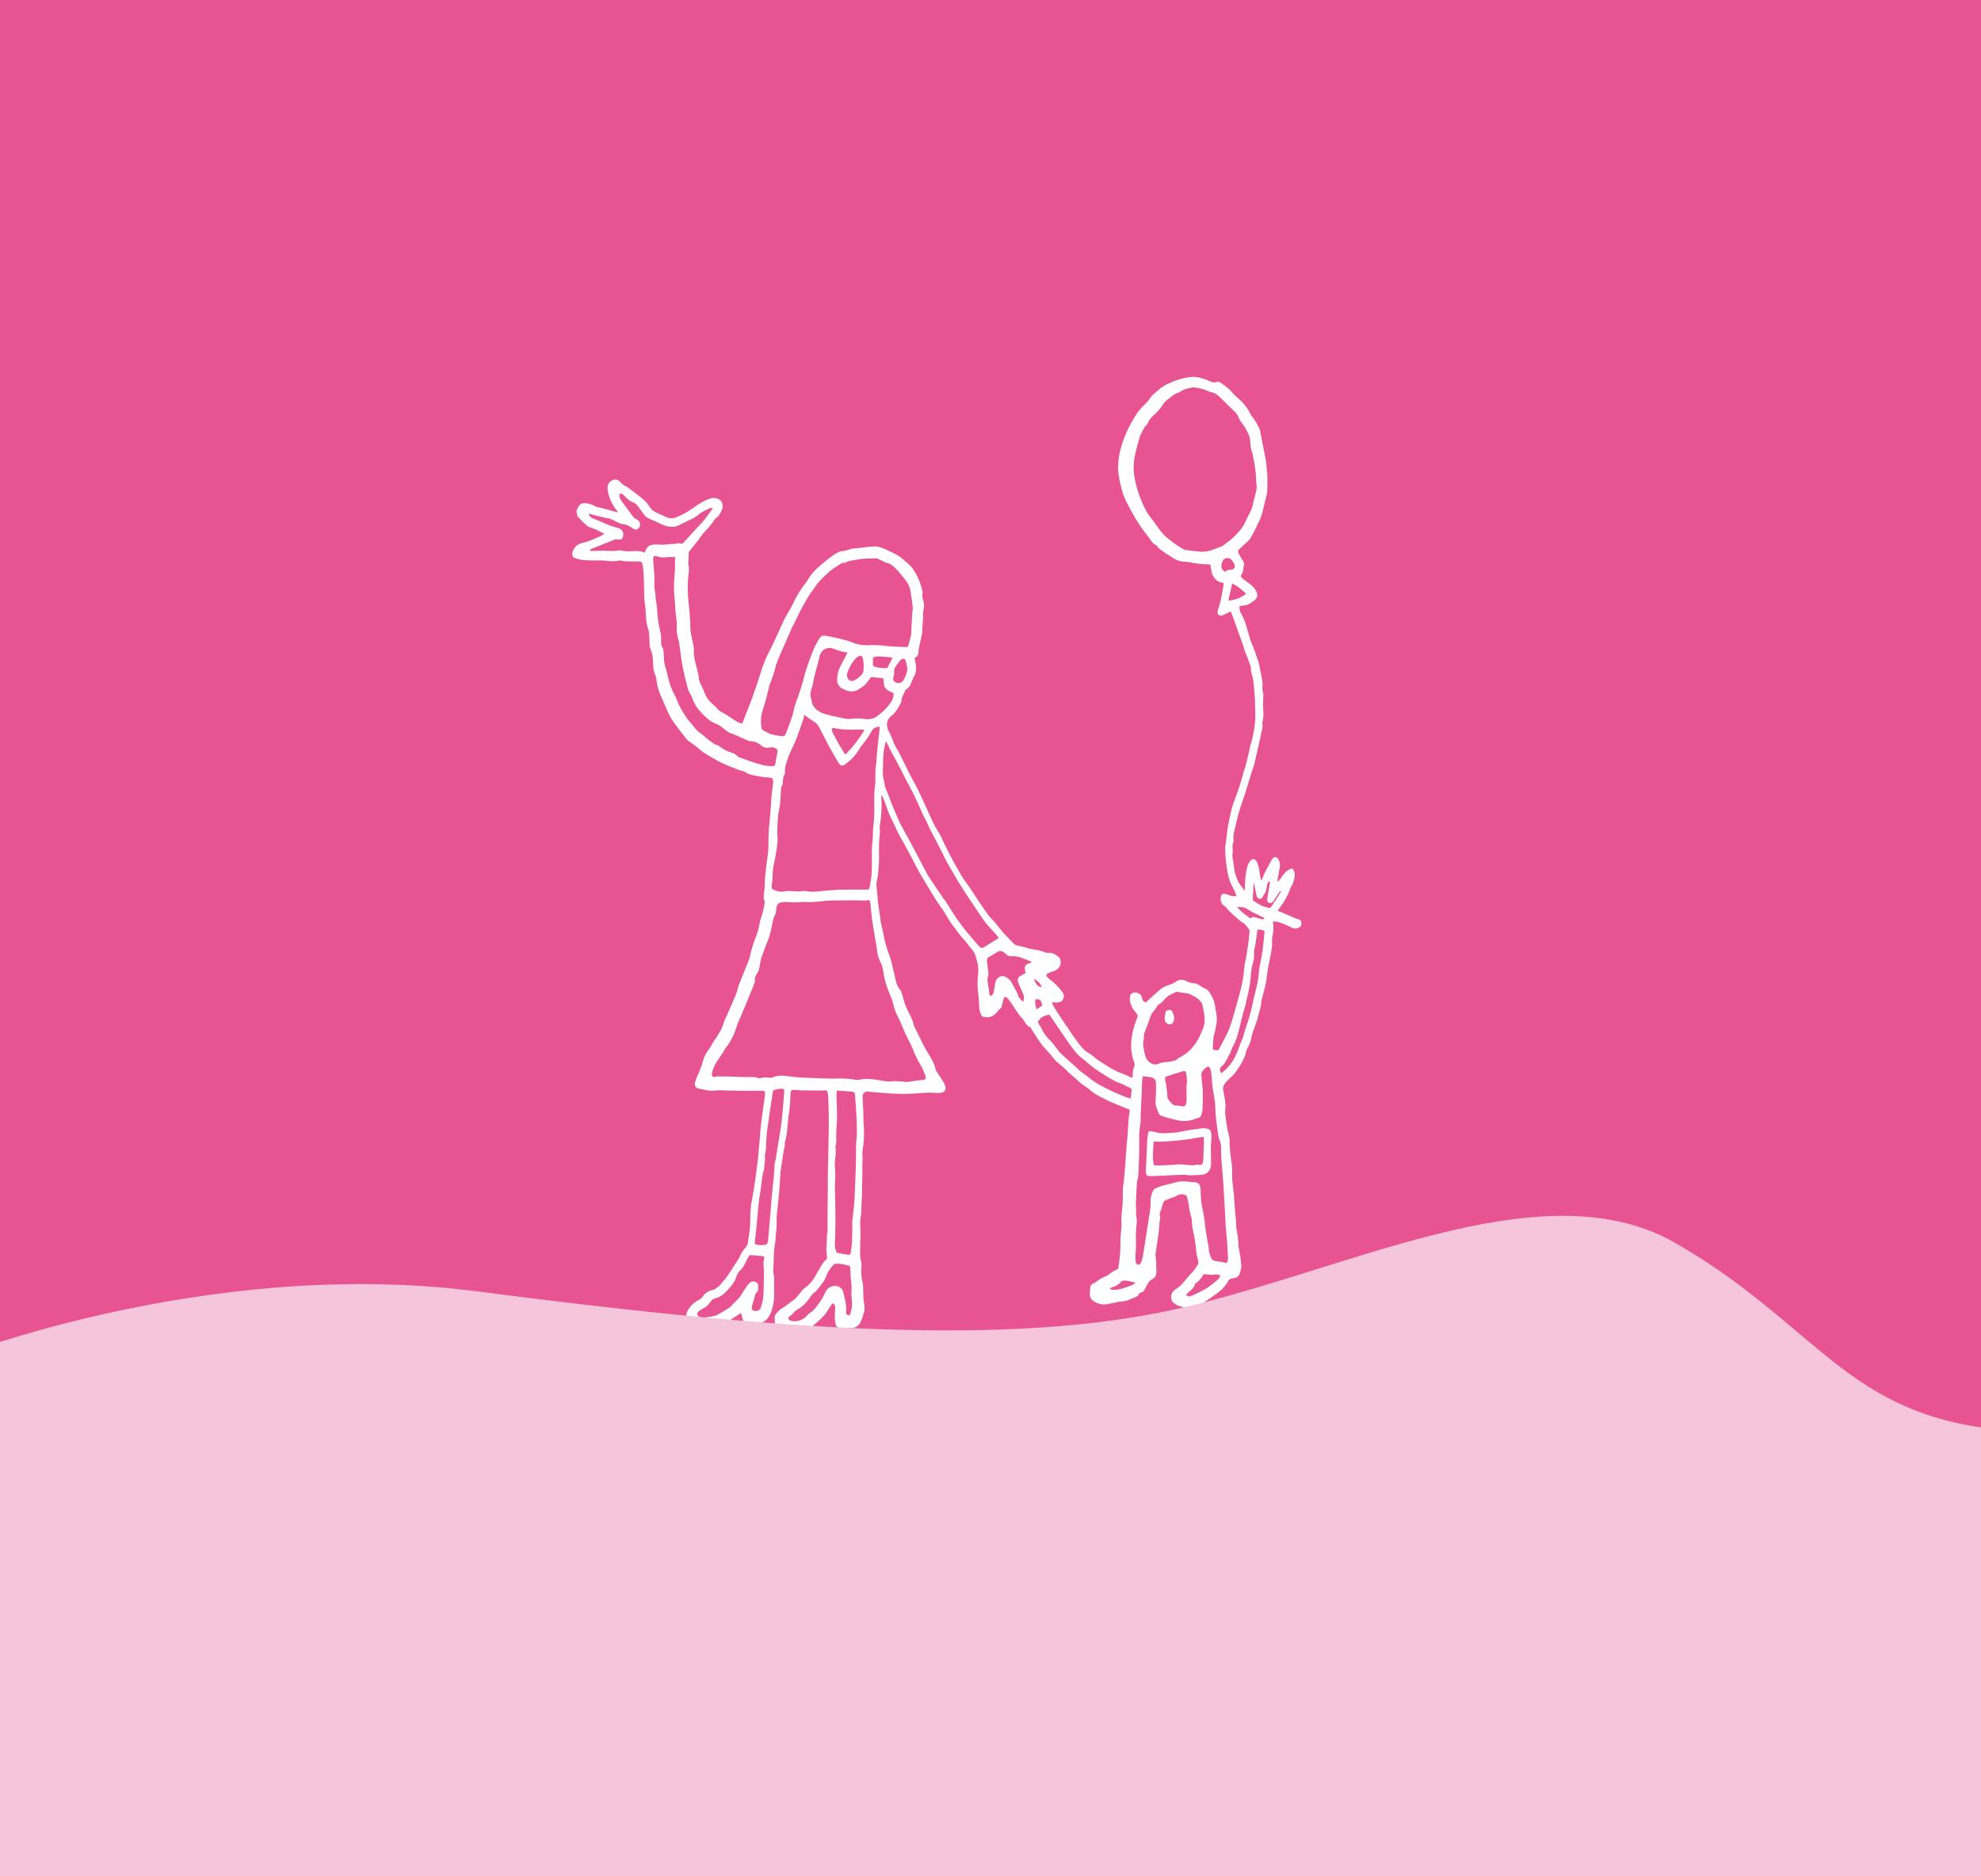 <svg width="720" height="682" viewBox="0 0 720 682" fill="none" xmlns="http://www.w3.org/2000/svg">
<rect x="0" y="0" width="720" height="682" fill="#333333" stroke="none"/>
<g clip-path="url(#clip0_2608_134)">
<rect width="720" height="682" fill="white"/>
<path d="M-8 0H720V682H-8V0Z" fill="#E85492"/>
<g clip-path="url(#clip1_2608_134)">
<path d="M449.423 325.753C449.073 324.72 448.648 323.714 448.154 322.742C446.855 320.604 446.288 318.225 445.942 315.831C445.599 313.616 445.378 311.384 445.28 309.146C445.23 307.73 445.566 306.295 445.736 304.875C445.927 303.284 446.057 301.683 446.343 300.112C446.719 298.029 447.181 295.956 447.687 293.903C447.979 292.824 448.341 291.764 448.771 290.732C450.075 287.342 451.177 283.878 452.071 280.358C452.201 279.856 452.472 279.394 452.597 278.892C453.049 277.111 453.475 275.324 453.896 273.537C454.122 272.604 454.247 271.64 454.538 270.732C455.407 267.9 455.96 264.982 456.188 262.029C456.344 260.318 456.218 258.586 456.188 256.86C456.188 254.019 455.867 251.203 455.627 248.378C455.493 247.118 455.239 245.875 454.869 244.664C454.769 244.401 454.709 244.126 454.689 243.846C454.764 242.144 453.906 240.699 453.425 239.153C453.154 238.285 452.708 237.472 452.387 236.614C452.191 236.112 452.116 235.535 451.93 235.008C450.83 231.883 449.722 228.758 448.605 225.632C448.254 224.629 447.888 223.675 447.517 222.701C447.436 222.564 447.34 222.436 447.231 222.32C446.449 222.696 445.726 223.063 444.944 223.414C444.697 223.545 444.437 223.648 444.167 223.72C443.164 223.951 442.476 223.454 442.532 222.41C442.631 221.781 442.799 221.165 443.033 220.574C443.184 220.042 443.344 219.515 443.485 218.983C443.585 218.601 443.67 218.21 443.75 217.818C443.906 217.075 444.061 216.338 444.202 215.59C444.382 214.611 444.548 213.627 444.703 212.639C444.719 212.418 444.719 212.197 444.703 211.976C444.543 211.896 444.375 211.834 444.202 211.791C442.497 211.62 441.539 210.476 440.756 209.126C440.583 208.813 440.463 208.474 440.4 208.122C440.21 207.188 440.059 206.245 439.899 205.241C439.553 205.211 439.242 205.156 438.936 205.156C436.693 205.131 434.46 204.864 432.275 204.358C431.686 204.254 431.088 204.204 430.49 204.207C428.765 204.125 427.108 203.511 425.745 202.451C424.943 201.873 424.035 201.447 423.238 200.839C422.305 200.122 421.196 199.585 420.554 198.526C420.489 198.425 420.419 198.29 420.319 198.255C418.995 197.753 418.378 196.548 417.615 195.484C416.612 194.089 415.504 192.779 414.551 191.354C413.353 189.602 412.246 187.79 411.236 185.924C409.947 183.454 408.503 181.035 407.8 178.305C407.053 175.409 406.296 172.498 406.361 169.472C406.45 166.677 406.957 163.911 407.866 161.266C408.642 158.871 409.632 156.552 410.825 154.335C411.654 152.742 412.58 151.202 413.598 149.723C414.451 148.66 415.372 147.654 416.357 146.712C416.895 146.245 417.372 145.712 417.776 145.126C418.568 143.65 419.943 142.792 421.116 141.723C421.361 141.466 421.626 141.229 421.909 141.015C422.536 140.609 423.183 140.222 423.829 139.841C424.035 139.72 424.271 139.65 424.486 139.54C426.997 138.291 429.694 137.46 432.471 137.08C433.62 136.942 434.784 137.005 435.911 137.266C437.124 137.527 438.302 137.928 439.422 138.461C440.536 138.962 441.589 139.314 442.642 138.656C443.141 138.866 443.62 139.118 444.076 139.409C445.215 140.287 446.449 141.095 447.371 142.164C448.416 143.348 449.542 144.457 450.742 145.482C452.289 146.873 453.547 148.557 454.443 150.435C454.509 150.625 454.595 150.806 454.699 150.978C455.712 152.164 456.573 153.472 457.262 154.872C457.556 155.341 457.785 155.847 457.944 156.378C458.325 158.385 458.711 160.393 459.102 162.4C459.438 164.122 459.835 165.838 460.105 167.57C460.316 168.905 460.376 170.27 460.502 171.62C460.552 172.122 460.637 172.624 460.637 173.161C460.637 175.013 460.637 176.865 460.582 178.712C460.515 179.307 460.393 179.895 460.216 180.468C460.04 181.246 459.875 182.029 459.664 182.802C459.082 184.92 458.766 187.143 457.763 189.196C456.72 191.339 455.757 193.532 454.508 195.57C453.846 196.664 452.718 197.477 451.78 198.4C451.354 198.822 450.882 199.193 450.441 199.6C450.224 199.75 450.07 199.975 450.01 200.232C449.95 200.489 449.987 200.759 450.115 200.99C450.315 201.382 450.486 201.788 450.707 202.169C451.128 202.882 451.594 203.575 451.996 204.297C452.136 204.544 452.193 204.829 452.156 205.111C451.855 206.541 451.976 208.122 450.847 209.412C451.161 209.817 451.508 210.194 451.885 210.541C452.918 211.359 454.057 212.047 455.035 212.935C455.684 213.524 456.215 214.23 456.6 215.018C457.287 216.428 456.986 217.437 455.742 218.4C454.498 219.364 453.34 220.137 451.73 220.137C451.324 220.18 450.925 220.271 450.541 220.408C450.373 221.313 450.561 222.249 451.068 223.018C451.797 224.303 452.382 225.664 452.813 227.078C453.435 228.925 453.876 230.827 454.443 232.689C454.669 233.412 455.075 234.079 455.331 234.792C456.083 236.86 456.835 238.932 457.522 241.025C457.707 241.718 457.846 242.422 457.939 243.133C458.24 244.639 458.596 246.174 458.821 247.71C458.882 248.546 458.882 249.384 458.821 250.22C458.778 250.45 458.778 250.687 458.821 250.917C459.288 251.956 459.162 253.025 459.117 254.109C459.04 255.423 459.04 256.74 459.117 258.054C459.301 259.565 459.202 261.096 458.826 262.571C458.792 262.848 458.801 263.129 458.852 263.404C458.892 263.761 458.892 264.121 458.852 264.478C458.405 266.606 457.929 268.729 457.462 270.852C456.961 273.116 456.459 275.369 455.923 277.637C455.677 278.641 455.261 279.605 454.955 280.594C454.212 283.003 453.51 285.422 452.753 287.821C452.171 289.648 451.499 291.449 450.917 293.276C450.446 294.752 449.979 296.237 449.623 297.748C449.212 299.484 448.876 301.261 448.405 302.967C448.286 303.711 448.256 304.465 448.314 305.216C448.314 305.457 448.44 305.748 448.344 305.929C447.597 307.294 448.204 308.769 447.973 310.169C447.723 311.675 448.279 313.08 448.435 314.536C448.482 315.333 448.591 316.125 448.761 316.905C449.262 318.797 449.889 320.659 451.173 322.215C451.544 322.666 451.855 323.178 452.372 323.921C452.412 323.168 452.442 322.676 452.467 322.19C452.597 319.755 452.663 317.301 453.37 314.947C453.609 314.187 453.992 313.48 454.498 312.865C455.235 311.966 456.249 312.247 456.785 313.286C457.548 314.747 457.708 316.323 457.899 317.908C457.974 318.561 458.149 319.203 458.335 320.117C458.516 319.889 458.674 319.643 458.806 319.384C459.609 316.97 461.043 314.867 462.192 312.624C462.333 312.338 462.531 312.083 462.774 311.876C462.889 311.767 463.028 311.686 463.179 311.639C463.33 311.592 463.491 311.581 463.647 311.605C463.804 311.629 463.953 311.689 464.083 311.779C464.213 311.869 464.321 311.988 464.398 312.127C465.286 313.161 465.286 314.42 465.071 315.67C464.84 317.176 464.514 318.651 464.238 320.147C464.239 320.238 464.256 320.328 464.288 320.413C464.95 320.247 465.191 319.655 465.552 319.198C466.102 318.365 466.721 317.579 467.403 316.85C467.989 316.313 468.827 316.052 469.544 315.67C469.944 316.013 470.248 316.455 470.424 316.951C470.6 317.448 470.642 317.982 470.547 318.501C470.421 319.854 469.987 321.16 469.278 322.32C468.941 322.96 468.669 323.633 468.466 324.328C467.585 326.335 466.469 328.23 465.141 329.974C464.89 330.325 464.674 330.701 464.378 331.168C464.995 331.374 465.527 331.515 466.023 331.725C467.342 332.292 468.641 332.9 469.96 333.467C470.61 333.764 471.28 334.012 471.967 334.21C472.241 334.265 472.488 334.411 472.67 334.624C472.852 334.837 472.957 335.104 472.97 335.384C473.035 335.986 473.04 336.609 472.443 336.99C472.006 337.309 471.486 337.495 470.945 337.524C470.405 337.554 469.868 337.426 469.399 337.156C467.9 336.413 466.356 335.767 464.775 335.223C464.09 335.066 463.391 334.985 462.688 334.983C462.65 335.162 462.642 335.347 462.663 335.53C463.009 336.674 462.738 337.828 462.723 338.978C462.735 339.179 462.713 339.381 462.658 339.575C462.157 340.97 462.377 342.41 462.322 343.846C462.2 345.232 461.979 346.607 461.66 347.961C461.429 349.211 461.159 350.471 460.913 351.7C460.702 352.855 460.547 354.019 460.381 355.178C460.256 356.041 460.221 356.925 460.02 357.773C459.574 359.67 459.047 361.547 458.556 363.434C458.476 363.661 458.427 363.897 458.41 364.137C458.44 365.974 457.673 367.65 457.292 369.377C456.7 372.097 455.321 374.531 454.784 377.231C454.541 378.737 453.988 380.176 453.159 381.457C453.005 381.782 452.911 382.132 452.883 382.491C452.447 384.498 451.379 386.255 450.305 387.981C449.949 388.553 449.533 389.09 449.157 389.653C448.224 391.068 446.79 392.001 445.686 393.261C444.799 394.265 444.242 395.233 444.643 396.704C445.001 398.349 445.262 400.013 445.425 401.688C445.46 401.803 445.475 401.924 445.471 402.044C444.999 404.443 445.546 406.772 445.892 409.121C446.092 410.545 446.383 411.955 446.765 413.341C447.04 414.31 446.825 415.414 446.91 416.448C447.071 418.315 447.231 420.187 447.507 422.039C447.764 423.496 447.872 424.976 447.828 426.456C447.773 427.855 447.848 429.256 448.054 430.641C448.39 433.216 448.61 435.796 448.741 438.385C448.811 439.811 449.016 441.221 449.132 442.646C449.227 443.836 449.272 445.03 449.342 446.225C449.338 446.421 449.351 446.618 449.383 446.812C449.86 448.833 450.104 450.903 450.11 452.98C450.189 453.574 450.304 454.162 450.456 454.742C450.783 456.512 451.019 458.297 451.163 460.092C451.14 461.127 450.923 462.149 450.521 463.103C450.135 464.202 449.097 464.609 448.043 464.729C447.607 464.725 447.182 464.867 446.836 465.134C446.491 465.401 446.245 465.776 446.138 466.2C445.899 466.656 445.583 467.069 445.205 467.419L444.618 468.142C444.484 468.34 444.331 468.525 444.162 468.694C442.016 470.487 439.737 472.114 437.346 473.562C435.987 474.375 434.437 474.651 432.932 475.068C430.976 475.615 429.206 475.138 427.491 474.265C425.986 473.497 425.485 472.538 425.715 470.942C425.795 470.463 425.982 470.008 426.262 469.612C426.543 469.215 426.91 468.888 427.335 468.654C429.065 467.62 430.239 466.074 431.478 464.558C432.23 463.64 433.083 462.807 433.88 461.919C434.115 461.648 434.328 461.36 434.517 461.055C434.668 460.819 434.703 460.473 434.898 460.313C435.967 459.469 435.52 458.511 435.254 457.487C434.981 456.361 434.789 455.217 434.678 454.064C434.49 451.835 434.137 449.622 433.624 447.444C433.353 446.313 433.213 445.155 433.208 443.991C433.173 442.757 432.707 441.658 432.421 440.478C432.3 439.941 432.27 439.389 432.18 438.847C432.08 438.215 431.964 437.582 431.839 436.955C431.734 436.413 431.613 435.876 431.488 435.339C431.462 435.099 431.362 434.872 431.201 434.692C431.039 434.512 430.826 434.387 430.59 434.335C429.647 434.124 428.77 433.934 427.867 434.621C427.32 435.038 426.548 435.158 425.861 435.424C425.048 435.745 424.231 436.062 423.438 436.428C423.18 436.539 422.972 436.741 422.852 436.995C422.531 437.888 422.285 438.807 422.004 439.715C421.773 440.259 421.597 440.824 421.477 441.402C421.427 441.903 421.813 442.526 421.683 443.008C421.232 444.694 421.377 446.425 421.116 448.122C420.87 449.738 420.645 451.359 420.404 452.975C420.203 453.994 420.054 455.022 419.958 456.057C420.002 456.852 420.092 457.645 420.228 458.43C420.274 459.023 420.228 459.625 420.228 460.222C420.228 460.819 420.309 461.326 420.294 461.878C420.269 463.063 420.193 464.318 418.985 464.89C417.626 465.537 417.084 466.732 416.477 467.941C416.141 468.624 415.84 469.346 415.123 469.728C414.778 469.88 414.425 470.01 414.065 470.119C413.804 471.244 412.726 471.54 411.722 471.931C411.221 472.137 410.694 472.368 410.173 472.563C409.738 472.757 409.284 472.903 408.819 473C407.881 473.151 406.898 473.105 406.005 473.371C405.112 473.637 404.099 473.708 403.166 473.949C402.219 474.22 401.224 474.28 400.251 474.124C399.278 473.969 398.35 473.603 397.534 473.05C397.068 472.767 396.687 472.363 396.433 471.88C396.178 471.398 396.06 470.855 396.09 470.31C396.093 469.469 396.165 468.63 396.305 467.801C396.351 467.573 396.444 467.357 396.579 467.167C396.714 466.978 396.887 466.819 397.088 466.701C398.392 466.225 399.3 465.146 400.523 464.568C400.841 464.402 401.168 464.251 401.501 464.117C402.217 463.885 402.873 463.497 403.422 462.983C404.017 462.514 404.668 462.12 405.358 461.808C405.704 461.612 406.055 461.427 406.391 461.241C406.982 457.962 407.262 454.635 407.229 451.304C407.179 449.718 407.469 448.122 407.56 446.531C407.627 445.578 407.627 444.622 407.56 443.67C407.527 442.393 407.617 441.115 407.831 439.856C407.986 438.43 408.041 436.99 408.086 435.555C408.126 434.33 408.061 433.1 408.111 431.876C408.111 431.238 408.327 430.611 408.392 429.979C408.593 427.971 408.794 426.004 408.944 424.016C409.155 421.236 409.31 418.451 409.511 415.67C409.561 414.917 409.721 414.164 409.777 413.412C409.922 411.223 410.022 409.03 410.183 406.842C410.248 405.969 410.413 405.1 410.529 404.227C410.559 403.996 410.564 403.76 410.594 403.399C409.556 402.988 408.518 402.601 407.5 402.164C405.493 401.321 403.487 400.584 401.576 399.56C399.866 398.631 398.026 397.919 396.561 396.548C395.388 395.479 393.978 394.671 392.704 393.708C392.203 393.326 391.777 392.824 391.3 392.403C390.493 391.685 389.66 391.003 388.863 390.28C387.925 389.422 387.032 388.513 386.084 387.665C385.377 387.033 384.58 386.496 383.897 385.833C383.296 385.193 382.726 384.523 382.192 383.826C381.831 383.394 381.5 382.937 381.104 382.546C379.293 380.693 377.703 378.637 376.364 376.418L374.619 373.683C374.554 373.582 374.494 373.442 374.398 373.407C372.799 372.814 372.462 371.103 371.389 370.034C369.584 368.202 368.505 365.848 366.966 363.831C366.659 363.409 366.313 363.017 365.933 362.661C365.431 362.21 364.955 362.385 364.784 363.038L364.007 366.049C364.007 366.124 363.977 366.225 363.926 366.27C362.587 367.369 361.8 369.141 359.984 369.642C359.021 369.911 357.997 369.86 357.065 369.497C356.865 369.371 356.711 369.182 356.629 368.96C356.17 368.02 355.917 366.994 355.887 365.949C355.827 363.954 355.66 361.963 355.385 359.986C355.238 358.071 355.267 356.145 355.471 354.235C355.658 352.762 355.564 351.266 355.195 349.828C354.894 348.875 354.743 347.866 354.382 346.937C354.076 346.291 353.69 345.686 353.234 345.136C352.958 344.749 352.572 344.443 352.306 344.052C351.622 343.017 350.841 342.051 349.974 341.166C349.16 340.282 348.417 339.336 347.752 338.335C346.639 336.829 345.39 335.379 344.497 333.743C343.143 331.269 341.392 329.07 339.913 326.717C337.997 323.622 336.118 320.503 334.276 317.361C333.333 315.74 332.54 314.029 331.643 312.378C330.193 309.713 328.834 307.003 327.279 304.383C325.96 302.154 325.088 299.67 323.864 297.356C322.565 294.932 321.933 292.272 320.885 289.768C320.789 289.481 320.598 289.235 320.343 289.07C320.343 289.482 320.313 289.893 320.343 290.305C320.521 293.546 320.336 296.797 319.791 299.996C319.734 300.229 319.714 300.47 319.731 300.709C319.932 302.44 319.651 304.147 319.536 305.863C319.395 307.931 319.536 310.019 319.496 312.097C319.496 313.457 319.375 314.812 319.275 316.167C319.205 317.126 319.089 318.084 318.959 319.038C318.894 319.509 318.728 319.966 318.648 320.433C318.497 321.298 318.497 322.183 318.648 323.048C318.904 324.584 318.894 326.159 319.074 327.71C319.27 329.417 319.551 331.113 319.796 332.809C319.87 333.08 319.926 333.355 319.962 333.632C319.962 335.796 320.845 337.783 321.151 339.871C321.581 342.354 322.27 344.784 323.207 347.123C323.974 349.211 324.365 351.444 324.907 353.617C325.198 354.777 325.444 355.946 325.75 357.131C325.972 358.061 326.42 358.923 327.054 359.64C327.555 360.197 327.716 361.065 327.971 361.813C328.227 362.561 328.368 363.264 328.583 363.981C328.756 364.597 328.965 365.202 329.21 365.793C329.712 366.922 330.213 368.062 330.8 369.141C331.434 370.297 331.895 371.54 332.169 372.829C332.322 373.284 332.527 373.718 332.781 374.124C333.784 376.132 334.727 378.139 335.74 380.147C336.242 381.1 336.819 382.004 337.355 382.937C338.388 384.734 339.552 386.451 340.003 388.548C340.018 388.747 340.069 388.941 340.154 389.121C340.881 390.265 341.658 391.374 342.37 392.523C342.892 393.233 343.299 394.02 343.574 394.857C343.88 396.222 343.323 397.156 341.724 397.301C340.847 397.346 339.969 397.327 339.095 397.246C336.372 397.121 333.674 397.467 330.966 397.617C328.528 397.714 326.087 397.677 323.653 397.507C320.785 397.346 317.921 397.04 315.057 396.799C314.4 396.744 313.482 397.713 313.512 398.456C313.593 400.408 313.698 402.36 313.773 404.318C313.838 406.114 313.773 407.921 313.954 409.708C314.163 412.655 313.995 415.617 313.452 418.521C313.401 419.357 313.414 420.196 313.492 421.03C313.492 422.069 313.417 423.108 313.397 424.147C313.397 424.649 313.442 425.186 313.432 425.708C313.432 427.424 313.362 429.136 313.327 430.852C313.327 431.605 313.302 432.358 313.292 433.111C313.292 433.392 313.292 433.673 313.292 433.954C313.206 436.147 313.121 438.345 313.016 440.543C312.996 441.216 312.929 441.887 312.815 442.551C312.374 444.86 312.89 447.178 312.73 449.492C312.63 450.967 312.65 452.448 312.625 453.929C312.599 455.57 312.549 457.211 313.026 458.817C313.129 459.161 313.163 459.523 313.126 459.881C312.85 462.185 313.02 464.522 313.628 466.762C313.664 466.926 313.681 467.095 313.678 467.264C313.733 469.06 313.768 470.857 313.848 472.649C313.9 473.082 313.989 473.51 314.114 473.929C314.361 475.439 314.188 476.988 313.613 478.405C313.36 479.33 312.991 480.219 312.514 481.05C312.208 481.585 311.763 482.027 311.226 482.328C310.689 482.63 310.08 482.779 309.465 482.762C308.066 482.762 306.666 482.671 305.267 482.676C304.92 482.698 304.577 482.594 304.3 482.383C304.024 482.172 303.833 481.868 303.762 481.527C303.532 480.682 303.406 479.813 303.386 478.937C303.386 477.858 303.512 476.774 303.567 475.695C303.597 474.962 303.527 474.255 302.719 473.773C302.505 473.926 302.309 474.105 302.138 474.305C301.395 475.439 300.753 476.649 299.936 477.718C299.236 478.542 298.475 479.312 297.659 480.021C296.821 480.819 295.898 481.527 295.106 482.375C293.827 483.735 292.152 484.302 290.442 484.619C288.874 484.945 287.271 485.068 285.672 484.985C284.117 484.87 282.161 483.595 281.825 482.059C281.644 481.076 281.55 480.078 281.545 479.078C281.509 478.164 282.116 477.482 282.683 476.89C283.356 476.216 284.113 475.632 284.935 475.153C286.053 474.466 287.006 473.562 288.09 472.85C289.594 471.846 290.487 470.34 291.63 469.005C291.898 468.711 292.196 468.445 292.518 468.212C294.086 467.102 295.378 465.646 296.295 463.956C297.162 462.29 298.18 460.704 299.153 459.093C299.318 458.819 299.537 458.582 299.795 458.395C300.101 458.198 300.338 457.91 300.473 457.572C300.608 457.234 300.634 456.862 300.548 456.508C300.086 454.109 300.608 451.72 300.548 449.326C300.548 448.774 300.748 448.222 300.768 447.665C300.808 446.631 300.768 445.587 300.768 444.553C300.802 440.026 300.835 435.509 300.869 431.003C300.869 429.843 300.839 428.679 300.869 427.52C300.949 423.354 301.054 419.188 301.129 415.023C301.185 412.222 301.25 409.417 301.23 406.616C301.23 403.901 301.084 401.186 301.009 398.471C301.014 398.39 301.014 398.31 301.009 398.23C300.673 396.573 300.899 396.272 298.973 396.413C297.308 396.533 295.623 396.368 293.958 396.413C292.211 396.439 290.465 396.367 288.727 396.197C287.678 396.097 287.392 396.438 287.322 397.487C287.157 400.042 287.192 402.606 286.675 405.136C286.45 406.225 286.45 407.364 286.324 408.478C286.078 410.616 286.013 412.784 285.346 414.867C285.181 415.369 285.311 415.986 285.221 416.538C285.085 417.402 284.845 418.25 284.719 419.118C284.362 421.293 284.027 423.468 283.716 425.643C283.626 426.275 283.621 426.917 283.576 427.56C283.435 429.627 283.34 431.695 283.149 433.758C282.904 436.433 282.548 439.093 282.312 441.788C282.212 442.932 282.342 444.097 282.282 445.246C282.197 446.802 282.026 448.353 281.901 449.903C281.856 450.405 281.866 450.947 281.8 451.464C281.735 451.981 281.57 452.548 281.499 453.095C281.414 453.763 281.369 454.44 281.334 455.103C281.264 456.383 281.163 457.663 281.178 458.942C281.178 460.483 280.822 462.014 281.259 463.58C281.489 464.398 281.324 465.331 281.329 466.21C281.329 468.217 281.439 470.285 281.329 472.313C281.193 473.451 280.975 474.578 280.677 475.685C280.428 476.773 279.981 477.806 279.358 478.732C278.325 480.433 276.765 481.035 274.889 480.965C274.154 480.874 273.41 480.912 272.687 481.075C271.047 481.577 269.939 480.624 269.749 478.882C269.655 478.353 269.516 477.832 269.332 477.326C267.717 478.385 266.127 479.294 264.688 480.403C262.943 481.748 260.942 482.325 258.855 482.747C257.852 482.952 256.819 483.153 255.796 483.289C254.969 483.47 254.107 483.382 253.333 483.038C252.591 482.651 251.829 482.345 251.061 481.964C250.635 481.746 250.268 481.426 249.994 481.033C249.719 480.64 249.545 480.186 249.487 479.71C249.13 477.838 249.737 476.408 250.911 474.993C251.806 473.935 252.916 473.08 254.166 472.483C254.692 472.2 255.139 471.789 255.465 471.289C256.133 470.234 257.17 469.466 258.374 469.136C260.057 468.722 261.517 467.676 262.451 466.215C262.767 465.713 263.294 465.356 263.65 464.885C264.217 464.122 264.738 463.329 265.26 462.531C266.132 461.196 266.99 459.846 267.858 458.516C268.134 458.177 268.372 457.809 268.565 457.417C269.224 455.828 270.152 454.364 271.308 453.09C271.549 452.781 271.706 452.414 271.765 452.026C272.03 450.456 272.266 448.88 272.467 447.299C272.582 446.39 272.612 445.477 272.647 444.558C272.713 442.762 272.698 440.96 272.833 439.163C272.923 437.974 273.209 436.794 273.41 435.61C273.681 433.994 273.991 432.378 274.222 430.752C274.674 427.54 275.155 424.328 275.496 421.106C275.897 417.286 276.148 413.452 276.499 409.627C276.64 408.122 276.875 406.616 277.081 405.111C277.397 402.732 277.733 400.353 278.039 397.974C278.064 397.548 278.064 397.12 278.039 396.694C277.709 396.619 277.373 396.568 277.036 396.543C274.724 396.543 272.407 396.543 270.095 396.543C268.735 396.543 267.381 396.498 266.027 396.468C264.673 396.438 263.404 396.373 262.09 396.363C261.264 396.344 260.438 396.381 259.618 396.473C258.466 396.572 257.306 396.465 256.192 396.157C255.57 396.016 254.938 395.901 254.306 395.816C252.837 395.615 252.225 394.701 252.666 393.271C252.877 392.539 253.149 391.825 253.479 391.138C254.365 389.221 255.09 387.234 255.645 385.196C256.117 383.728 256.867 382.365 257.852 381.181C258.247 380.579 258.609 379.956 258.935 379.314C259.618 378.235 260.38 377.196 261.032 376.097C261.684 374.998 262.486 373.818 262.812 372.443C263.113 371.492 263.494 370.569 263.951 369.683C264.823 367.675 265.706 365.668 266.574 363.635C267.116 362.563 267.559 361.445 267.898 360.292C268.144 359.209 268.479 358.148 268.901 357.121C269.949 354.486 271.037 351.871 272.091 349.241C272.29 348.755 272.443 348.251 272.547 347.735C273.073 345.273 273.808 342.86 274.744 340.523C275.331 339.08 275.755 337.575 276.008 336.036C276.238 334.476 276.88 332.975 277.282 331.434C277.542 330.43 277.713 329.427 277.893 328.383C277.955 328.107 277.943 327.819 277.858 327.55C277.292 326.139 277.718 324.744 277.858 323.334C277.999 321.743 277.939 320.132 278.099 318.546C278.355 315.961 278.671 313.377 279.042 310.807C279.438 308.057 279.222 305.286 279.378 302.536C279.508 300.147 279.819 297.768 280.015 295.379C280.145 293.748 280.19 292.112 280.331 290.481C280.471 288.85 280.607 287.208 280.867 285.587C281.324 282.782 280.832 282.646 278.425 282.576C277.87 282.548 277.317 282.483 276.77 282.38C275.637 282.19 274.503 281.989 273.375 281.753C272.485 281.536 271.638 281.173 270.867 280.679C270.17 280.272 269.292 280.177 268.52 279.886C266.92 279.274 265.325 278.646 263.745 277.979C262.717 277.542 261.704 277.065 260.736 276.533C259.442 275.826 258.183 275.028 256.914 274.295C256.419 274.041 255.946 273.745 255.5 273.412C253.762 271.887 251.93 270.474 250.013 269.181C249.673 268.894 249.38 268.555 249.146 268.177C247.987 266.696 246.803 265.241 245.7 263.72C244.428 262.077 243.357 260.288 242.51 258.39C241.743 256.508 240.935 254.646 240.108 252.789C239.298 250.919 238.77 248.938 238.543 246.912C238.516 246.472 238.419 246.038 238.257 245.627C237.385 243.796 237.365 241.808 237.309 239.866C237.248 238.47 236.932 237.097 236.377 235.816C236.174 235.317 236.073 234.783 236.081 234.245C236.081 232.885 235.98 231.52 235.915 230.159C235.903 229.92 235.857 229.684 235.78 229.457C235.058 227.254 234.694 224.949 234.701 222.631C234.646 220.995 234.31 219.369 234.2 217.733C234.09 215.941 234.125 214.144 234.054 212.358C233.959 209.919 234.009 207.469 233.483 205.06C233.332 204.383 233.046 204.092 232.364 204.107C231.211 204.132 230.057 204.107 228.904 204.107C228.146 204.107 227.399 204.031 226.632 203.966C226.035 203.911 225.388 203.63 224.856 203.776C222.584 204.383 220.342 203.675 218.096 203.735C216.089 203.786 214.113 203.735 212.132 203.605C211.098 203.499 210.078 203.276 209.093 202.942C208.689 202.814 208.352 202.531 208.155 202.155C207.959 201.779 207.919 201.34 208.045 200.935C208.22 200.061 208.653 199.26 209.286 198.634C209.92 198.008 210.726 197.586 211.601 197.422C212.996 197.068 214.362 196.603 215.683 196.031C216.721 195.605 217.735 195.123 218.753 194.651C219.071 194.471 219.379 194.273 219.675 194.059C218.527 193.472 217.559 192.93 216.546 192.473C215.789 192.132 214.966 191.921 214.189 191.615C213.854 191.493 213.545 191.311 213.276 191.078C212.203 190.074 211.119 189.07 210.126 187.956C209.853 187.523 209.682 187.034 209.625 186.526C209.354 185.477 209.946 184.684 210.467 183.866C211.049 182.942 211.882 182.862 212.875 182.947C214.073 183.009 215.237 183.375 216.255 184.011C216.862 184.393 217.689 184.428 218.422 184.624C219.425 184.885 220.428 185.126 221.431 185.417C222.434 185.708 223.397 185.979 224.38 186.26L224.51 186.039C224.249 185.708 223.979 185.382 223.728 185.035C222.651 183.536 221.821 181.874 221.27 180.112C220.933 179.085 220.786 178.005 220.839 176.925C220.909 175.725 221.757 174.887 222.87 174.461C223.311 174.306 223.789 174.292 224.238 174.42C224.687 174.549 225.086 174.814 225.378 175.178C226.065 175.963 226.923 176.579 227.886 176.98C227.923 176.997 227.959 177.019 227.991 177.045C230.067 178.656 232.224 180.162 234.21 181.883C235.213 182.757 235.885 184.011 236.718 185.07C236.952 185.391 237.253 185.657 237.6 185.848C239.28 186.666 240.961 187.499 242.696 188.192C243.208 188.375 243.751 188.455 244.294 188.427C244.837 188.4 245.369 188.265 245.86 188.031C248.039 187.127 250.107 185.977 252.024 184.604C253.018 183.854 254.06 183.172 255.144 182.561C256.15 181.985 257.214 181.517 258.319 181.166C258.901 181.005 259.512 180.981 260.105 181.095C260.699 181.209 261.257 181.458 261.739 181.823C262.652 182.451 262.903 184.152 262.351 185.366C261.799 186.581 261.298 187.7 260.124 188.403C259.962 188.522 259.83 188.676 259.738 188.855C258.684 190.496 257.445 192.012 256.047 193.371C254.868 194.591 254.081 196.077 252.997 197.351C252.17 198.325 251.412 199.359 250.59 200.333C250.462 200.478 250.37 200.651 250.322 200.839C250.274 201.026 250.272 201.223 250.314 201.412C250.327 202.083 250.29 202.754 250.204 203.419C250.112 204.085 250.112 204.761 250.204 205.427C250.64 207.078 250.204 208.689 250.088 210.3C249.897 212.772 249.919 215.255 250.154 217.723C250.439 220.428 250.655 223.148 250.866 225.858C250.916 226.491 250.866 227.133 250.866 227.77C250.891 229.127 251.083 230.476 251.438 231.786C251.713 232.99 251.939 234.215 252.15 235.429C252.192 235.593 252.211 235.762 252.205 235.931C251.909 238.586 252.872 241.055 253.414 243.575C253.624 244.538 253.99 245.447 253.98 246.466C253.98 247.62 254.617 248.584 255.109 249.582C255.435 250.26 255.711 250.962 255.986 251.66C256.61 253.385 257.694 254.905 259.121 256.057C259.964 256.709 260.596 257.632 261.413 258.33C261.964 258.711 262.544 259.047 263.148 259.334C264.151 259.931 265.084 260.568 266.052 261.186C266.83 261.688 267.587 262.215 268.389 262.651C268.835 262.832 269.299 262.962 269.774 263.038C270.245 261.803 270.661 260.689 271.098 259.58C271.704 258.029 272.356 256.493 272.933 254.927C273.706 252.826 274.45 250.715 275.165 248.594C276.078 245.909 276.83 243.163 277.873 240.533C278.801 238.2 280.065 236.016 281.133 233.728C282.417 230.972 283.641 228.207 284.92 225.437C285.306 224.614 285.823 223.846 286.259 223.048C287.006 221.678 287.829 220.343 288.456 218.927C289.425 216.912 290.575 214.989 291.891 213.181C292.433 212.388 293.09 211.675 293.561 210.832C294.91 208.453 296.861 206.621 298.913 204.895C300.106 203.891 301.32 202.887 302.589 201.999C303.457 201.387 304.435 200.925 305.362 200.398C307.228 200.528 308.833 199.394 310.684 199.334C312.83 199.244 314.967 198.797 317.118 198.666C318.557 198.541 320.003 198.81 321.301 199.444C322.756 200.187 324.28 200.799 325.725 201.567C326.561 202.017 327.342 202.563 328.052 203.193C329.316 204.297 330.68 205.351 331.683 206.666C332.675 208.07 333.498 209.586 334.135 211.183C334.588 212.374 334.958 213.595 335.244 214.837C335.339 215.058 335.372 215.301 335.339 215.54C334.973 216.543 335.384 217.502 335.59 218.435C335.896 219.56 335.905 220.745 335.615 221.873C335.426 222.443 335.391 223.053 335.515 223.64C335.568 224.152 335.55 224.669 335.459 225.176C335.389 226.255 335.239 227.334 335.254 228.408C335.284 230.917 334.356 233.196 333.985 235.605C333.903 235.956 333.857 236.314 333.849 236.674C333.924 237.192 333.823 237.719 333.565 238.174C333.306 238.628 332.903 238.983 332.42 239.183C332.47 239.737 332.562 240.285 332.696 240.824C333.152 242.18 332.972 243.52 332.696 244.839C332.595 245.142 332.457 245.43 332.285 245.698C331.954 246.333 331.656 246.984 331.392 247.65C330.976 248.89 330.484 250.044 329.245 250.696C329.102 250.766 328.99 250.888 328.934 251.038C328.613 252.383 327.515 253.462 327.63 254.957C327.605 255.156 327.531 255.346 327.415 255.51C326.537 257.266 325.599 258.967 324.009 260.222C322.42 261.477 321.973 263.203 322.73 265.171C322.941 265.723 323.232 266.24 323.488 266.787C323.922 267.641 324.299 268.523 324.616 269.427C325.118 271.073 326.166 272.408 326.918 273.903C328.047 276.157 329.12 278.42 330.253 280.679C331.011 282.185 331.833 283.65 332.626 285.131C332.927 285.693 333.258 286.245 333.528 286.822C335.163 290.335 336.824 293.848 338.388 297.397C339.281 299.451 340.35 301.424 341.583 303.294C342.037 304.136 342.442 305.004 342.797 305.893C344.261 308.784 345.666 311.71 347.265 314.526C347.938 315.7 348.61 316.875 349.272 318.039C350.024 319.394 351.042 320.599 351.91 321.888C353.229 323.846 354.503 325.828 355.822 327.786C356.96 329.482 358.089 331.183 359.302 332.804C359.889 333.602 360.691 334.245 361.338 335.003C362.296 336.132 363.199 337.301 364.127 338.451C364.202 338.546 364.247 338.666 364.328 338.752C365.682 340.167 367.021 341.587 368.395 342.983C368.881 343.468 369.522 343.768 370.206 343.831C370.994 343.953 371.77 344.139 372.528 344.388C373.924 344.846 375.362 345.164 376.821 345.336C377.934 345.432 379.013 345.974 380.111 346.29C380.447 346.39 380.799 346.431 381.149 346.41C382.689 346.3 383.847 347.113 384.916 348.021C385.683 348.669 385.688 350.832 384.986 351.6C384.339 352.431 383.425 353.013 382.398 353.246C381.867 353.361 381.355 353.552 380.878 353.813C380.752 353.855 380.639 353.929 380.55 354.027C380.461 354.125 380.398 354.245 380.368 354.374C380.338 354.503 380.341 354.638 380.378 354.766C380.414 354.893 380.483 355.009 380.577 355.103C380.776 355.402 381.03 355.661 381.325 355.866C383.187 357.188 384.812 358.817 386.129 360.684C386.428 361.07 386.603 361.537 386.631 362.025C386.658 362.512 386.538 362.997 386.285 363.414C385.783 364.328 384.74 364.468 383.752 364.458C383.289 364.408 382.831 364.321 382.383 364.197C382.46 364.684 382.596 365.159 382.789 365.612C383.607 366.978 384.479 368.313 385.352 369.627C386.044 370.696 386.756 371.75 387.473 372.804C387.829 373.331 388.251 373.808 388.582 374.365C389.848 376.402 391.242 378.356 392.755 380.217C393.578 381.35 394.643 382.285 395.874 382.952C396.504 383.302 397.087 383.73 397.609 384.227C399.264 385.683 401.23 386.691 403.046 387.911C404.804 389.015 406.686 389.907 408.653 390.571C409.44 390.862 410.158 391.279 410.94 391.625C411.158 391.697 411.381 391.752 411.607 391.791C411.656 391.428 411.687 391.062 411.697 390.696C411.649 389.652 411.839 388.61 412.254 387.65C412.555 386.983 412.254 386.37 412.059 385.803C410.739 381.994 410.93 378.164 411.878 374.34C412.249 372.834 412.821 371.369 413.332 369.898C413.456 369.647 413.496 369.362 413.447 369.085C413.397 368.809 413.26 368.556 413.057 368.363C412.278 367.575 411.655 366.647 411.221 365.627C410.632 364.441 410.479 363.086 410.79 361.798C410.985 361.085 412.294 360.533 413.122 360.839C414.125 361.201 415.018 361.758 415.128 362.988C415.188 363.735 415.73 364.072 416.347 364.493L417.911 363.088C419.15 361.959 420.349 360.774 421.653 359.715C422.37 359.15 423.168 358.697 424.02 358.37C425.164 357.919 426.332 357.627 427.37 356.865C427.925 356.454 428.59 356.219 429.28 356.191C429.969 356.163 430.651 356.344 431.237 356.709C431.979 357.106 432.799 357.337 433.639 357.387C434.6 357.46 435.52 357.808 436.288 358.39C436.825 358.804 437.418 359.142 438.048 359.394C438.712 359.687 439.261 360.189 439.613 360.824C440.122 361.582 440.573 362.377 440.962 363.203C441.239 363.951 441.447 364.722 441.584 365.507C441.699 366.009 441.729 366.511 441.824 367.013C442.196 368.905 442.471 370.777 442.01 372.714C441.704 373.994 441.654 375.329 441.127 376.568C441.044 376.918 441.012 377.278 441.032 377.637C440.987 378.19 440.932 378.742 440.887 379.294C440.836 379.687 440.808 380.082 440.801 380.478C440.836 381.658 440.892 381.658 442 381.813C442.214 381.871 442.44 381.852 442.642 381.76C442.843 381.669 443.006 381.51 443.103 381.311C443.765 380.077 444.427 378.842 445.059 377.597C445.586 376.558 446.123 375.525 446.564 374.456C447.032 373.349 447.435 372.216 447.773 371.063C448.806 367.494 449.839 363.916 450.782 360.323C451.534 357.537 452.014 354.684 452.216 351.806C452.345 350.775 452.532 349.753 452.778 348.744C452.969 347.645 453.154 346.541 453.325 345.437C453.5 344.252 453.666 343.068 453.826 341.878C453.957 340.811 454.062 339.739 454.142 338.661C454.183 338.384 454.13 338.102 453.992 337.858C453.229 336.895 452.602 335.806 451.414 335.233C450.922 334.97 450.473 334.631 450.085 334.23C448.721 332.945 447.191 331.841 446.042 330.33C445.761 329.946 445.41 329.618 445.009 329.361C443.66 328.553 443.53 327.108 443.735 325.758C443.818 325.464 444.01 325.213 444.272 325.057C444.535 324.901 444.847 324.852 445.145 324.92C445.729 325.056 446.299 325.244 446.85 325.482C447.671 325.789 448.556 325.882 449.423 325.753ZM316.03 327.213C315.283 327.274 314.651 327.369 314.024 327.369C312.63 327.369 311.24 327.299 309.846 327.289C308.291 327.289 306.732 327.289 305.172 327.329C303.497 327.359 301.817 327.329 300.156 327.469C297.649 327.7 295.171 328.112 292.633 327.881C291.675 327.867 290.717 327.911 289.765 328.011C289.047 328.011 288.325 328.041 287.613 328.011C286.384 327.856 285.141 327.856 283.912 328.011C283.471 328.105 283.07 328.332 282.762 328.662C282.455 328.991 282.256 329.407 282.192 329.853C282.056 330.857 282.111 331.976 281.635 332.774C280.983 333.848 280.873 335.018 280.632 336.132C280.256 337.843 280.02 339.57 279.343 341.216C278.445 343.394 277.653 345.617 276.835 347.836C276.597 348.546 276.414 349.275 276.289 350.014C276.053 351.259 276.043 352.523 275.285 353.678C274.754 354.491 274.167 355.419 274.343 356.443C274.405 356.784 274.354 357.137 274.197 357.447C273.137 360.073 272.074 362.695 271.007 365.311C270.385 366.817 269.733 368.323 269.097 369.828C268.506 371.044 268.003 372.3 267.592 373.587C267.032 375.453 266.227 377.237 265.2 378.892C264.768 379.65 264.166 380.313 263.695 381.05C262.692 382.616 261.734 384.247 260.646 385.768C259.691 387.153 259.032 388.719 258.71 390.37C258.564 391.023 259.151 391.735 259.713 391.504C260.716 391.083 261.689 391.409 262.672 391.344C263.941 391.259 265.22 391.369 266.494 391.404C268.374 391.454 270.255 391.555 272.136 391.555C273.329 391.555 274.528 391.389 275.647 391.971C275.835 392.037 276.04 392.037 276.228 391.971C277.422 391.626 278.68 391.569 279.9 391.806C280.213 391.863 280.536 391.824 280.827 391.695C282.568 390.852 284.458 390.977 286.219 391.228C288.676 391.554 291.149 391.755 293.626 391.831C296.495 391.956 299.364 392.031 302.233 392.127C302.473 392.139 302.714 392.139 302.955 392.127C305.389 391.959 307.835 392.059 310.247 392.423C310.989 392.593 311.757 392.622 312.509 392.508C314.796 392.006 317.023 392.252 319.28 392.644C320.96 392.935 322.64 393.316 324.401 393.07C325.404 392.93 326.452 393.156 327.48 393.146C328.302 393.146 329.07 393.467 329.932 393.311C331.808 392.975 333.709 392.774 335.605 392.543C336.498 392.433 336.653 392.187 336.392 391.269C335.781 389.363 334.919 387.547 333.829 385.868C333.007 384.359 332.295 382.793 331.698 381.181C331.267 380.177 330.75 379.173 330.258 378.169C329.907 377.457 329.506 376.764 329.18 376.036C328.257 373.954 327.47 371.801 326.427 369.783C325.575 368.199 324.955 366.5 324.586 364.739C324.524 364.425 324.438 364.117 324.33 363.816C323.583 361.873 322.74 359.961 322.109 357.984C321.607 356.421 321.251 354.815 321.045 353.186C320.918 352.118 320.62 351.077 320.163 350.104C319.389 348.606 318.904 346.974 318.733 345.296C318.601 344.063 318.407 342.836 318.151 341.622C317.725 339.013 317.259 336.408 316.883 333.793C316.647 332.132 316.562 330.451 316.381 328.774C316.294 328.248 316.176 327.727 316.03 327.213ZM456.529 174.641C456.529 174.24 456.529 173.843 456.529 173.442C456.336 170.85 455.95 168.277 455.376 165.743C455.353 165.384 455.289 165.029 455.185 164.684C454.523 163.309 454.503 161.823 454.408 160.363C454.268 158.325 453.264 156.659 452.231 154.998C451.584 153.959 450.677 153.1 450.265 151.906C449.891 150.936 449.283 150.074 448.495 149.397C447.096 148.097 445.787 146.696 444.392 145.382C443.098 144.162 441.95 142.696 439.964 142.536C439.693 142.475 439.434 142.366 439.201 142.215C437.525 141.457 435.733 140.985 433.9 140.819C433.701 140.795 433.498 140.809 433.303 140.86C431.889 141.241 430.385 141.361 429.151 142.29C428.894 142.483 428.605 142.629 428.298 142.722C426.743 143.178 425.625 144.328 424.376 145.231C423.557 145.867 422.864 146.65 422.33 147.54C421.755 148.447 421.069 149.28 420.289 150.019C419.115 151.148 417.821 152.177 417.189 153.768C417.068 154.072 416.88 154.345 416.638 154.566C415.574 155.499 415.313 156.925 414.511 158.019C414.364 158.303 414.267 158.61 414.225 158.927C414.05 159.545 413.869 160.157 413.699 160.774C412.996 163.284 412.259 165.793 412.089 168.478C411.949 170.373 412.069 172.277 412.445 174.139C412.984 176.894 413.807 179.585 414.902 182.169C415.905 184.418 416.908 186.686 418.558 188.594C419.491 189.683 420.223 190.942 421.101 192.107C421.791 193.084 422.564 193.999 423.413 194.842C425.33 196.528 427.392 198.04 429.577 199.359C429.931 199.62 430.333 199.808 430.761 199.911C432.702 200.177 434.653 200.373 436.599 200.594C436.679 200.598 436.759 200.598 436.839 200.594C439.543 200.594 441.92 199.404 444.362 198.446C444.472 198.396 444.574 198.33 444.663 198.25C446.052 197.121 447.547 196.147 448.806 194.827C450.165 193.402 451.554 192.062 452.367 190.22C452.999 188.804 453.761 187.444 454.473 186.064C455.15 184.769 455.311 183.329 455.682 181.944C456.294 179.675 457.121 177.427 456.539 175.023C456.519 174.897 456.516 174.768 456.529 174.641ZM319.611 264.107C318.808 264.363 318.051 264.423 317.555 264.814C317.058 265.206 316.757 265.954 316.371 266.541C316.251 266.702 316.141 266.869 316.04 267.043C314.987 269.05 313.347 270.586 312.193 272.528C310.906 274.611 309.21 276.41 307.208 277.818C306.15 278.586 305.448 278.44 304.761 277.286C304.174 276.282 303.582 275.304 303.005 274.31C302.363 273.206 301.721 272.102 301.109 270.983C300.638 270.109 300.217 269.206 299.765 268.323C299.479 267.75 299.173 267.188 298.883 266.621C298.381 265.668 297.935 264.689 297.378 263.755C297.129 263.362 296.805 263.021 296.425 262.752C295.758 262.25 295.031 261.828 294.344 261.356C293.657 260.885 293.07 260.448 292.267 259.851C292.206 260.418 292.103 260.98 291.961 261.532C291.244 263.61 290.457 265.668 289.745 267.745C288.706 270.782 286.931 273.502 286.048 276.604C285.667 277.949 285.09 279.249 285.331 280.699C285.377 280.896 285.354 281.104 285.266 281.286C284.594 282.29 284.554 283.459 284.489 284.619C284.503 284.901 284.435 285.182 284.293 285.427C283.791 286.049 283.907 286.792 283.837 287.489C283.741 288.493 283.726 289.497 283.646 290.476C283.626 291.486 283.524 292.493 283.34 293.487C282.618 296.428 282.588 299.424 282.502 302.415C282.467 303.65 282.713 304.925 282.603 306.129C282.437 307.951 282.101 309.763 281.785 311.575C281.525 313.105 281.123 314.611 280.928 316.147C280.762 317.407 280.837 318.696 280.747 319.966C280.697 320.674 280.466 321.366 280.431 322.074C280.431 322.466 280.516 323.078 280.772 323.233C282.081 323.926 283.465 324.393 285.01 324.062C285.752 323.905 286.511 323.852 287.267 323.906C288.772 324.006 290.276 324.217 291.781 323.906C292.017 323.868 292.257 323.868 292.493 323.906C293.477 324.064 294.471 324.158 295.467 324.187C296.972 324.142 298.476 323.916 299.981 323.786C301.651 323.645 303.326 323.525 304.996 323.399C305.116 323.403 305.235 323.415 305.352 323.434C306.024 323.434 306.696 323.434 307.358 323.434C307.86 323.434 308.402 323.404 308.918 323.399H315.147C315.734 323.399 316 323.073 316.08 322.516C316.321 320.895 316.702 319.284 316.792 317.653C316.928 315.218 316.863 312.774 316.883 310.335C316.883 309.457 316.883 308.579 316.933 307.7C316.983 306.822 317.148 305.868 317.199 304.95C317.274 303.64 317.199 302.305 317.359 301.005C317.643 298.745 317.777 296.468 317.76 294.19C317.76 291.314 317.615 288.428 318.036 285.557C318.367 283.304 317.936 281.015 318.312 278.737C318.603 276.965 318.583 275.148 318.768 273.361C319.049 270.581 319.395 267.806 319.696 265.025C319.701 264.714 319.672 264.402 319.611 264.097V264.107ZM331.693 221.387H331.748C331.761 221.186 331.761 220.985 331.748 220.784C331.512 219.008 331.307 217.221 331.021 215.454C330.845 213.893 330.255 212.408 329.311 211.153C328.267 209.888 327.335 208.523 326.196 207.359C325.058 206.195 324.065 204.99 322.354 204.644C321.632 204.503 320.985 203.996 320.288 203.7C319.591 203.404 318.864 202.907 318.177 202.952C316.005 203.093 313.818 202.952 311.657 203.409C310.227 203.705 308.733 203.665 307.414 204.448C307.079 204.579 306.725 204.656 306.365 204.674C306.169 204.681 305.976 204.722 305.794 204.794C304.951 205.296 304.119 205.863 303.286 206.4C301.425 207.605 299.906 209.216 298.346 210.747C297.047 212.016 296.069 213.617 294.991 215.103C294.379 215.939 293.811 216.807 293.29 217.703C292.428 219.208 291.605 220.684 290.783 222.19C290.482 222.747 290.281 223.349 289.975 223.921C289.183 225.522 288.38 227.118 287.583 228.714C287.528 228.824 287.503 228.945 287.453 229.055C286.841 230.481 286.234 231.911 285.607 233.331C284.9 234.937 284.102 236.513 283.465 238.134C282.828 239.755 282.051 241.336 281.715 243.078C281.508 243.929 281.251 244.767 280.943 245.587C280.722 246.27 280.496 246.952 280.251 247.625C280.022 248.133 279.819 248.652 279.644 249.181C279.097 251.264 278.641 253.366 278.059 255.444C277.703 256.744 277.196 257.994 276.885 259.324C276.52 260.919 276.459 262.569 276.705 264.187C276.716 264.57 276.853 264.938 277.094 265.236C277.335 265.533 277.667 265.743 278.039 265.833C278.329 265.962 278.607 266.115 278.871 266.29C279.389 266.583 279.935 266.822 280.501 267.003C281.585 267.259 282.693 267.399 283.791 267.605C284.724 267.776 285.271 267.605 285.617 266.717C286.419 264.669 287.197 262.611 287.884 260.523C288.355 259.083 288.531 257.542 289.048 256.122C290.051 253.385 290.968 250.625 291.801 247.841C292.152 246.691 292.363 245.507 292.719 244.358C293.187 242.832 293.698 241.326 294.253 239.841C294.865 238.195 295.497 236.548 296.219 234.947C296.676 233.944 297.328 233.02 297.874 232.052C298.061 231.691 298.363 231.403 298.732 231.233C299.1 231.063 299.515 231.021 299.911 231.113C301.009 231.284 302.107 231.469 303.191 231.715C304.745 232.067 306.295 232.463 307.84 232.865C308.379 233.009 308.908 233.187 309.425 233.397C311.36 234.259 313.467 234.664 315.584 234.581C316.854 234.499 318.128 234.487 319.4 234.546C320.469 234.591 321.532 234.787 322.605 234.892C323.272 234.957 323.944 234.983 324.611 235.018C326.161 235.098 327.716 235.183 329.27 235.254C329.652 235.254 330.003 235.173 330.118 234.752C330.404 233.718 330.665 232.679 330.951 231.645C331.332 230.28 331.231 228.885 331.297 227.494C331.377 225.442 331.557 223.409 331.693 221.377V221.387ZM415.334 391.264C415.238 392.006 415.103 392.709 415.068 393.412C415.003 394.817 415.003 396.222 414.942 397.622C414.837 400.067 414.697 402.506 414.586 404.945C414.531 406.245 414.661 407.58 414.426 408.845C414.143 410.414 414.017 412.008 414.05 413.602C414.05 414.802 414.05 416.001 414.05 417.206C414.004 419.409 413.979 421.612 413.879 423.816C413.799 425.693 413.849 427.585 413.282 429.412C413.239 429.566 413.214 429.724 413.207 429.883C413.083 432.226 412.961 434.568 412.841 436.91C412.841 437.105 412.841 437.306 412.841 437.507C412.866 438.586 412.896 439.66 412.926 440.739C412.899 441.216 412.926 441.694 413.006 442.164C413.223 443.265 413.236 444.396 413.047 445.502C412.901 447.008 412.821 448.513 412.826 450.019C412.826 451.65 412.996 453.271 412.761 454.912C412.635 456.063 412.635 457.224 412.761 458.375C412.801 458.942 412.951 459.705 413.694 459.74C414.436 459.776 414.666 459.113 414.867 458.551C415.108 457.875 415.291 457.18 415.414 456.473C415.915 453.507 416.342 450.536 416.808 447.57C417.134 445.477 417.5 443.384 417.811 441.281C418.078 439.824 418.204 438.345 418.187 436.865C418.124 435.5 418.425 434.144 419.06 432.935C419.199 432.605 419.435 432.324 419.737 432.132C420.597 431.71 421.489 431.357 422.405 431.078C423.855 430.656 425.354 430.405 426.794 429.949C428.274 429.475 429.84 429.33 431.383 429.522C432.211 429.669 433.049 429.748 433.89 429.758C435.686 429.693 436.313 430.832 436.343 432.313C436.369 433.627 436.428 434.942 436.518 436.257C436.675 437.646 436.923 439.022 437.261 440.378C437.702 442.521 437.872 444.714 438.183 446.902C438.424 448.558 438.685 450.21 438.976 451.861C439.154 452.429 439.272 453.014 439.327 453.607C439.308 454.529 439.478 455.445 439.828 456.297C440.465 458.064 440.45 458.074 442.206 458.526C442.52 458.574 442.836 458.604 443.154 458.616C443.655 458.691 444.157 458.777 444.658 458.882C444.999 458.957 445.33 459.083 445.616 459.168C445.887 458.94 446.094 458.645 446.217 458.312C446.34 457.98 446.375 457.621 446.318 457.271C446.163 455.078 446.103 452.88 445.947 450.686C445.837 449.105 445.586 447.535 445.481 445.954C445.35 444.036 445.32 442.114 445.215 440.197C445.024 436.804 444.819 433.413 444.598 430.024C444.458 427.911 444.277 425.803 444.096 423.695C443.865 421.426 443.766 419.145 443.801 416.865C443.781 416.225 443.666 415.593 443.459 414.988C443.222 414.397 443.016 413.794 442.843 413.181C442.487 410.807 442.186 408.423 441.895 406.039C441.794 405.216 441.779 404.378 441.734 403.53C441.679 402.496 441.699 401.447 441.559 400.428C441.298 398.526 440.862 396.644 440.656 394.737C440.45 392.829 440.48 390.722 439.984 388.784C439.733 387.781 438.981 387.509 438.218 388.177C437.756 388.561 437.343 389.001 436.99 389.487C436.753 389.849 436.629 390.274 436.634 390.706C436.659 391.66 436.804 392.609 436.889 393.562C436.995 394.802 437.16 396.041 437.17 397.281C437.17 399.359 437.17 401.442 437.04 403.52C436.96 404.271 436.755 405.004 436.433 405.688C436.177 406.295 435.555 406.451 434.928 406.511C434.818 406.511 434.713 406.616 434.602 406.661C432.715 407.472 430.633 407.717 428.609 407.369C426.497 406.943 424.41 406.397 422.36 405.733C421.867 405.586 421.448 405.256 421.191 404.809C420.585 403.344 419.857 401.898 419.983 400.222C420.083 398.872 420.143 397.512 420.173 396.152C420.198 395.274 420.173 394.39 420.098 393.507C420.018 392.297 419.406 391.921 418.378 391.625C417.374 391.423 416.356 391.302 415.334 391.264ZM321.923 269.547C321.778 270.185 321.672 270.631 321.572 271.053C321.176 272.768 320.979 274.522 320.985 276.282C321.025 278.747 320.549 281.216 321.226 283.665C321.467 284.543 321.557 285.472 321.818 286.345C322.028 287.063 322.42 287.725 322.685 288.428C323.127 289.582 323.503 290.762 323.959 291.911C324.461 293.171 325.002 294.42 325.544 295.66C326.151 297.055 326.713 298.476 327.41 299.821C328.568 302.054 329.842 304.227 331.031 306.446C332.636 309.457 334.201 312.468 335.785 315.454C336.287 316.458 336.788 317.462 337.375 318.415C339.191 321.191 341.061 323.936 342.922 326.681C343.213 327.103 343.584 327.474 343.86 327.901C345.064 329.783 346.212 331.705 347.456 333.562C348.389 334.952 349.412 336.282 350.43 337.612C351.182 338.616 351.99 339.53 352.792 340.468C353.826 341.683 354.849 342.907 355.942 344.067C356.589 344.754 356.945 344.754 357.747 344.257C359.408 343.254 361.048 342.215 362.688 341.181C362.748 341.146 362.763 341.045 362.888 340.814C362.627 340.478 362.347 340.062 362.016 339.69C360.867 338.405 359.638 337.181 358.56 335.861C357.482 334.541 356.624 333.211 355.711 331.846C353.59 328.684 351.433 325.547 349.402 322.31C347.697 319.605 346.122 316.814 344.522 314.044C343.89 312.94 343.348 311.786 342.772 310.646C341.989 309.116 341.232 307.57 340.44 306.044C339.557 304.343 338.634 302.661 337.756 300.96C337.486 300.428 337.345 299.831 337.084 299.294C336.392 297.898 335.58 296.548 334.973 295.118C333.564 291.846 332.089 288.594 330.369 285.487C328.714 282.476 327.294 279.324 325.604 276.328C324.466 274.32 323.352 272.272 322.409 270.149C322.264 269.936 322.101 269.734 321.923 269.547ZM245.424 202.541C244.515 202.441 243.597 202.431 242.686 202.511C241.466 202.749 240.206 202.68 239.02 202.31C237.625 201.878 237.365 202.154 237.42 203.585C237.495 205.487 237.766 207.379 237.866 209.291C237.971 211.299 237.63 213.366 238.137 215.389C238.353 216.262 238.137 217.236 238.368 218.114C238.686 219.724 238.866 221.357 238.904 222.998C238.989 224.232 239.16 225.462 239.366 226.681C239.571 227.901 239.867 229.151 240.148 230.38C240.574 232.202 239.717 234.24 241.066 235.901C241.146 237.055 241.312 238.205 241.292 239.354C241.34 240.667 241.595 241.965 242.049 243.198C242.4 244.388 242.601 245.597 242.937 246.777C243.331 248.365 243.868 249.913 244.541 251.404C245.334 252.83 246.016 254.315 246.583 255.846C246.72 256.179 246.888 256.498 247.084 256.799C247.365 257.331 247.621 257.873 247.927 258.38C248.504 259.334 249.075 260.292 249.717 261.196C250.219 261.878 250.806 262.466 251.322 263.123C252.28 264.348 253.173 265.607 254.512 266.506C255.595 267.223 256.518 268.217 257.551 268.975C258.584 269.733 259.507 270.611 260.801 270.922C261.104 271.037 261.383 271.207 261.624 271.424C262.762 272.347 264.069 273.04 265.47 273.467C266.488 273.705 267.416 274.227 268.149 274.972C268.247 275.099 268.372 275.201 268.515 275.274C269.518 275.635 270.521 275.988 271.524 276.333C272.617 276.709 273.726 277.04 274.809 277.452C276.548 278.039 278.355 278.402 280.185 278.531C280.341 278.531 280.506 278.531 280.687 278.531C280.824 278.55 280.964 278.54 281.097 278.502C281.231 278.464 281.355 278.399 281.462 278.311C281.569 278.223 281.656 278.114 281.719 277.99C281.781 277.866 281.818 277.731 281.825 277.592C282.036 276.132 282.327 274.681 282.593 273.231C282.63 273.037 282.606 272.836 282.524 272.656C282.443 272.477 282.307 272.327 282.136 272.227C281.791 271.959 281.388 271.774 280.959 271.687C280.53 271.6 280.087 271.613 279.664 271.725C279.141 271.862 278.592 271.866 278.067 271.738C277.542 271.61 277.057 271.354 276.655 270.993C276.314 270.668 275.927 270.396 275.506 270.185C274.566 269.665 273.506 269.402 272.432 269.422C272.157 269.388 271.893 269.294 271.659 269.146C270.977 268.839 270.3 268.523 269.613 268.217C269.212 268.042 268.801 267.896 268.399 267.715C267.803 267.393 267.183 267.117 266.544 266.892C265.317 266.534 264.185 265.908 263.229 265.06C262.302 264.235 261.253 263.558 260.119 263.053C259.077 262.663 258.114 262.088 257.275 261.356C256.077 260.317 254.955 259.191 253.92 257.989C253.215 257.097 252.61 256.131 252.115 255.108C251.708 254.34 251.613 253.387 251.112 252.694C250.48 251.721 250.031 250.641 249.787 249.507C249.286 247.575 248.784 245.643 248.373 243.695C248.057 242.25 247.821 240.784 247.606 239.319C247.3 237.266 247.044 235.208 246.758 233.151C246.727 233.036 246.688 232.924 246.643 232.814C246.131 231.25 245.9 229.607 245.961 227.961C246.136 225.778 245.555 223.68 245.459 221.532C245.419 220.784 245.374 220.026 245.324 219.284C245.188 217.326 244.938 215.374 244.938 213.417C244.938 211.344 245.188 209.276 245.304 207.203C245.344 206.446 245.304 205.698 245.304 204.935C245.304 204.172 245.364 203.454 245.424 202.541ZM307.98 237.171C307.296 237.099 306.616 236.988 305.944 236.839C304.761 236.493 303.597 236.062 302.433 235.675C302.215 235.583 301.983 235.528 301.746 235.515C299.715 235.55 298.446 236.543 297.869 238.526C297.794 238.792 297.764 239.078 297.699 239.349C297.589 239.816 297.483 240.282 297.358 240.744C296.896 242.471 296.395 244.182 295.969 245.919C295.643 247.233 295.522 248.614 295.096 249.893C294.71 251.058 294.344 252.207 294.675 253.407C295.006 254.606 295.031 255.856 295.788 256.92C296.967 258.556 298.712 259.259 300.518 259.76C302.554 260.323 304.64 260.699 306.706 261.146C307.597 261.377 308.523 261.433 309.435 261.311C311.06 261.079 312.712 261.102 314.33 261.382C315.098 261.516 315.886 261.497 316.647 261.325C317.408 261.152 318.128 260.83 318.763 260.378C320.858 258.897 322.656 257.037 324.065 254.892C324.615 254.002 324.854 252.952 324.742 251.911C323.618 251.469 322.53 251.073 321.768 250.109C321.005 249.146 321.421 247.765 320.96 246.536L316.516 246.139C315.94 247.069 315.285 247.949 314.56 248.769C313.659 249.565 312.679 250.268 311.637 250.867C311.18 251.1 310.683 251.245 310.172 251.294C308.753 251.55 307.529 250.993 306.29 250.385C305.685 250.121 305.171 249.682 304.814 249.126C304.457 248.57 304.272 247.92 304.284 247.259C304.236 245.571 304.603 243.898 305.352 242.385C306.095 240.834 306.957 239.344 307.755 237.823C307.843 237.605 307.918 237.382 307.98 237.156V237.171ZM415.444 379.56C415.589 380.498 415.67 381.176 415.805 381.838C415.924 382.735 416.144 383.616 416.462 384.463C417.234 386.104 419.195 387.705 421.327 386.611C422.235 386.144 423.408 386.164 424.471 386.024C425.826 385.843 427.195 385.783 428.243 384.724C428.428 384.569 428.636 384.446 428.86 384.358C431.869 382.852 433.996 380.493 435.58 377.597C436.132 376.594 436.583 375.499 437.03 374.435C437.725 372.897 437.988 371.199 437.792 369.522C437.617 368.097 437.291 366.691 437.015 365.281C436.917 364.897 436.738 364.539 436.488 364.232C435.4 362.767 433.775 362.064 432.2 361.286C432.131 361.248 432.057 361.221 431.979 361.206C430.61 360.985 429.241 360.749 427.862 360.563C427.591 360.561 427.324 360.632 427.089 360.769C426.588 361 426.116 361.321 425.585 361.527C424.88 361.807 424.246 362.241 423.729 362.797C422.862 363.71 422.049 364.709 420.88 365.306C420.76 365.366 420.69 365.552 420.61 365.683C420.282 366.315 419.886 366.911 419.431 367.459C418.762 368.151 418.269 368.992 417.992 369.914C417.641 370.917 417.284 371.946 416.938 372.965C416.437 374.405 415.529 375.725 415.76 377.366C415.749 377.607 415.707 377.845 415.634 378.074C415.569 378.636 415.489 379.218 415.444 379.56ZM304.139 396.473C304.072 396.951 304.032 397.432 304.018 397.914C304.073 400.513 304.154 403.108 304.224 405.708C304.224 405.944 304.224 406.18 304.224 406.42C304.114 408.428 303.968 410.435 303.908 412.413C303.858 413.843 304.164 415.289 303.667 416.704C303.619 416.9 303.619 417.105 303.667 417.301C303.938 418.907 303.577 420.483 303.472 422.074C303.431 422.747 303.411 423.424 303.436 424.082C303.472 425.161 303.602 426.235 303.597 427.314C303.597 428.553 303.436 429.788 303.441 431.028C303.441 433.065 303.547 435.103 303.582 437.141C303.617 439.499 303.627 441.858 303.637 444.212C303.637 444.93 303.597 445.643 303.592 446.36C303.592 447.439 303.592 448.518 303.567 449.592C303.537 450.797 303.416 451.996 303.457 453.196C303.523 453.826 303.692 454.442 303.958 455.018C304.018 455.141 304.105 455.25 304.211 455.337C304.318 455.424 304.442 455.486 304.575 455.52C305.829 455.765 307.083 455.981 308.357 456.157C308.455 456.182 308.559 456.184 308.658 456.164C308.758 456.143 308.852 456.1 308.933 456.037C309.014 455.975 309.079 455.895 309.124 455.804C309.17 455.712 309.193 455.612 309.194 455.51C309.345 454.21 309.59 452.915 309.661 451.61C309.761 449.663 309.746 447.71 309.771 445.763C309.771 445.166 309.676 444.558 309.731 443.971C309.851 442.737 310.067 441.512 310.192 440.282C310.358 438.691 310.518 437.095 310.603 435.494C310.744 432.744 310.829 429.974 310.934 427.228C310.995 425.597 311.07 423.966 311.095 422.33C311.125 420.252 311.095 418.174 311.14 416.097C311.175 414.782 311.426 413.467 311.431 412.152C311.431 409.989 311.381 407.826 311.27 405.668C311.145 403.228 310.964 400.789 310.769 398.355C310.659 397.02 310.508 396.91 309.139 396.794C308.136 396.704 307.133 396.659 306.13 396.594L304.139 396.473ZM225.252 179.51C225.142 179.826 225.105 180.163 225.146 180.496C225.187 180.828 225.304 181.147 225.488 181.427C225.99 182.28 226.592 183.088 227.178 183.896C227.855 184.834 228.563 185.748 229.255 186.686C229.872 187.52 230.378 188.433 231.446 188.829C231.807 189.006 232.114 189.276 232.334 189.612C232.557 189.969 232.662 190.386 232.635 190.806C232.608 191.226 232.45 191.626 232.184 191.951C231.927 192.238 231.575 192.422 231.193 192.468C230.811 192.514 230.425 192.42 230.107 192.202C228.902 191.202 227.423 190.59 225.864 190.446C225.594 190.377 225.333 190.276 225.087 190.144C223.582 189.587 222.283 188.533 220.618 188.328C219.554 188.163 218.5 187.933 217.464 187.64C216.315 187.354 215.177 187.023 213.953 186.686C214.244 187.906 215.076 188.393 216.1 188.739C217.083 189.07 218.047 189.453 218.988 189.888C220.745 190.766 222.596 191.44 224.505 191.896C225.131 192.04 225.689 192.394 226.085 192.9C226.357 193.273 226.518 193.716 226.548 194.177C226.578 194.639 226.477 195.099 226.256 195.504C225.859 196.338 225.157 196.202 224.495 196.117C223.864 196.023 223.22 196.132 222.655 196.428C221.737 196.9 220.739 197.216 219.776 197.597C218.271 198.19 216.807 198.772 215.332 199.374C215.102 199.432 214.888 199.539 214.703 199.688C214.519 199.837 214.369 200.024 214.264 200.237C215.633 200.237 216.877 200.308 218.101 200.237C220.453 200.072 222.81 200.589 225.152 200.062C225.512 200.056 225.87 200.103 226.215 200.202C226.962 200.335 227.719 200.409 228.477 200.423C230.448 200.323 232.419 200.077 234.37 200.925C234.405 200.638 234.484 200.359 234.606 200.097C234.992 199.51 235.328 198.722 235.89 198.456C236.764 198.051 237.722 197.865 238.684 197.914C240.186 198.077 241.704 198.043 243.197 197.813C244.155 197.622 245.203 197.903 246.151 197.527C246.418 197.427 246.712 197.427 246.979 197.527C247.837 197.919 248.318 197.412 248.815 196.865C250.67 194.827 252.481 192.749 254.412 190.782C256.202 188.95 257.561 186.802 259.131 184.759C258.243 184.614 258.128 184.614 257.531 184.935C256.383 185.557 255.109 186.039 254.131 186.862C253.258 187.646 252.27 188.291 251.202 188.774C250.545 189.05 249.913 189.377 249.276 189.693C248.499 190.079 247.736 190.486 246.949 190.852C246.465 191.118 245.947 191.316 245.409 191.439C243.668 191.65 241.904 191.335 240.344 190.536C238.989 189.903 237.645 189.236 236.251 188.709C235.237 188.329 234.378 187.623 233.809 186.701C233.081 185.602 232.259 184.563 231.446 183.525C231.239 183.23 230.952 183.002 230.619 182.867C229.069 182.365 227.976 181.316 226.887 180.192C226.481 179.786 226.055 179.264 225.252 179.51ZM274.483 452.323C275.665 452.674 276.912 452.739 278.124 452.513C278.344 452.492 278.55 452.399 278.712 452.248C278.873 452.098 278.98 451.898 279.017 451.68C279.086 451.409 279.138 451.134 279.172 450.857C279.453 447.625 279.731 444.396 280.005 441.171C280.185 439.018 280.331 436.86 280.531 434.712C280.752 432.358 281.033 430.014 281.254 427.66C281.389 426.154 281.399 424.649 281.525 423.143C281.57 422.591 281.815 422.059 281.911 421.507C282.242 419.54 282.553 417.562 282.864 415.59C283.29 412.9 283.796 410.22 284.102 407.515C284.499 404.001 284.739 400.488 285.035 396.975C285.038 396.639 285.016 396.304 284.97 395.971C283.932 395.57 283.044 395.871 282.141 396.047C280.958 396.277 280.893 396.353 280.772 397.587C280.682 398.486 280.521 399.384 280.386 400.282C280.19 401.537 279.975 402.792 279.794 404.047C279.614 405.301 279.463 406.511 279.293 407.74C279.067 409.402 278.761 411.058 278.611 412.729C278.46 414.4 278.44 416.242 278.345 417.984C278.299 418.421 278.225 418.855 278.124 419.284C278.022 419.543 277.968 419.818 277.964 420.097C278.28 421.632 277.733 423.108 277.753 424.639C277.728 424.956 277.666 425.269 277.567 425.572C277.407 426.27 277.181 426.952 277.066 427.655C276.76 429.833 276.564 432.031 276.198 434.18C275.757 436.819 275.501 439.474 275.295 442.144C275.14 444.152 274.914 446.114 274.714 448.102C274.598 449.251 274.453 450.4 274.343 451.55C274.358 451.812 274.406 452.071 274.483 452.323ZM277.698 456.774C277.372 456.709 277.071 456.624 276.76 456.594C275.652 456.493 274.543 456.418 273.43 456.318C272.316 456.217 272.402 456.222 271.885 457.166C270.942 458.872 270.345 460.799 268.74 462.084C268.65 462.154 268.615 462.29 268.54 462.385C268.045 463.053 267.677 463.807 267.457 464.609C266.925 466.245 265.771 467.504 264.648 468.744C263.339 470.205 261.935 471.545 259.888 471.996C259.501 472.11 259.14 472.3 258.826 472.554C258.511 472.808 258.251 473.122 258.058 473.477C257.41 474.448 256.507 475.222 255.45 475.715C254.911 475.99 254.406 476.327 253.945 476.719C253.208 477.346 253.208 477.903 253.945 478.516C254.262 478.808 254.669 478.985 255.099 479.018C256.13 478.966 257.157 478.847 258.173 478.661C259.036 478.568 259.881 478.35 260.681 478.014C262.233 477.19 263.739 476.283 265.195 475.299C265.715 474.869 266.187 474.384 266.604 473.853C267.389 473.127 268.134 472.358 268.836 471.55C269.538 470.641 270.059 469.592 270.706 468.634C271.195 467.909 271.726 467.213 272.296 466.551C272.591 466.215 272.989 465.987 273.428 465.904C273.867 465.82 274.321 465.885 274.719 466.089C275.531 466.441 275.606 467.138 275.581 467.901C275.556 468.664 275.581 469.502 274.804 470.069C274.61 470.272 274.483 470.53 274.438 470.807C274.037 472.182 273.645 473.567 273.279 474.952C273.214 475.226 273.214 475.512 273.279 475.786C273.34 476.01 273.476 476.207 273.665 476.343C274.618 476.94 276.143 476.483 276.489 475.399C276.965 474.085 277.284 472.718 277.437 471.329C277.623 468.498 277.572 465.653 277.648 462.797C277.698 461.01 277.231 459.218 277.743 457.442C277.771 457.219 277.761 456.993 277.713 456.774H277.698ZM381.375 368.804C379.975 369.171 378.722 369.482 377.824 370.596C377.177 371.394 377.107 371.359 377.573 372.247C377.869 372.809 378.29 373.316 378.541 373.898C379.354 375.786 380.693 377.251 382.112 378.681C382.726 379.357 383.299 380.07 383.827 380.814C384.329 381.437 384.73 382.114 385.267 382.686C385.889 383.349 386.611 383.926 387.273 384.538L389.058 386.134C389.861 386.852 390.668 387.57 391.466 388.297C391.817 388.624 392.108 389.02 392.469 389.301C393.577 390.149 394.761 390.902 395.839 391.811C398.457 393.979 401.506 395.409 404.53 396.86C406.115 397.617 407.76 398.245 409.39 398.897C409.895 399.07 410.409 399.214 410.93 399.329C411.03 398.601 411.136 398.024 411.181 397.442C411.306 395.75 411.562 395.77 409.912 395.088C409.36 394.862 408.854 394.526 408.302 394.285C406.988 393.708 405.574 393.281 404.355 392.558C401.346 390.742 398.286 388.99 395.623 386.646C394.67 385.803 393.662 385.02 392.679 384.212C392.584 384.137 392.494 384.057 392.403 383.976C390.528 382.26 389.133 380.147 387.684 378.084C385.588 375.043 383.536 371.956 381.375 368.804ZM308.808 478.25C309.457 476.637 309.753 474.903 309.676 473.166C309.575 471.891 309.314 470.591 309.465 469.346C309.726 467.238 309.079 465.216 309.144 463.143C309.144 462.425 309.079 461.703 309.029 460.985C308.998 460.518 308.863 460.132 308.316 460.021C306.812 459.71 305.277 459.264 303.697 459.424C303.359 459.464 303.044 459.618 302.805 459.861C302.262 460.498 301.76 461.169 301.3 461.868C300.977 462.312 300.717 462.798 300.528 463.314C299.74 465.768 298.045 467.61 296.46 469.532C296.407 469.594 296.342 469.646 296.27 469.683C295.101 470.335 294.509 471.525 293.762 472.533C292.9 473.721 291.84 474.75 290.627 475.575C290.041 475.981 289.313 476.247 288.847 476.759C288.35 477.415 287.755 477.989 287.081 478.461C286.194 478.962 286.359 479.68 287.327 480.092C288.897 480.754 291.736 480.006 292.939 478.651C293.382 478.085 293.91 477.591 294.504 477.186C295.833 476.418 296.636 475.148 297.513 474.024C298.486 472.704 299.314 471.284 299.986 469.788C300.263 469.125 300.721 468.554 301.309 468.141C301.896 467.728 302.589 467.49 303.306 467.454C304.54 467.329 306.075 468.237 306.38 469.427C307.007 471.861 307.73 474.275 307.509 476.845C307.439 477.778 307.509 477.813 308.808 478.25ZM374.935 349.898C374.734 349.683 374.649 349.517 374.529 349.472C372.302 348.619 370.17 347.424 367.658 347.63C367.322 347.665 366.983 347.628 366.663 347.522C366.343 347.416 366.05 347.242 365.802 347.013C365.506 346.742 365.2 346.481 364.884 346.235C364.562 345.928 364.142 345.745 363.698 345.717C363.254 345.69 362.815 345.82 362.457 346.084C361.484 346.712 360.501 347.329 359.478 347.871C358.736 348.267 358.62 348.824 358.731 349.572C358.921 350.917 359.092 352.262 359.232 353.612C359.291 354.09 359.236 354.575 359.072 355.028C358.715 355.871 358.936 356.664 359.072 357.487C359.222 358.425 359.352 359.364 359.483 360.307C359.501 360.704 359.548 361.098 359.623 361.487C359.636 361.609 359.688 361.725 359.772 361.815C359.856 361.905 359.967 361.964 360.089 361.985C360.21 362.005 360.335 361.985 360.444 361.928C360.553 361.871 360.64 361.779 360.691 361.668C360.936 361.307 361.107 360.901 361.193 360.473C361.409 359.419 361.519 358.34 361.725 357.286C362.121 355.279 363.967 354.32 365.461 355.143C366.307 355.522 367.028 356.135 367.537 356.91C368.074 357.888 368.591 358.877 369.107 359.861C369.459 360.395 369.741 360.971 369.945 361.577C370.196 362.717 370.993 363.364 371.846 364.177C372.208 363.323 372.241 362.364 371.936 361.487C371.609 360.631 371.235 359.793 370.817 358.978C370.495 358.29 370.22 357.58 369.995 356.855C369.849 356.498 369.841 356.1 369.97 355.737C370.1 355.374 370.359 355.071 370.697 354.887L372.753 353.703C372.141 351.023 372.422 350.712 374.935 349.898ZM443.866 390.19C444.488 389.663 445.12 389.186 445.671 388.634C446.223 388.082 446.77 387.379 447.301 386.737C447.55 386.424 447.782 386.099 447.998 385.763C449.358 383.7 450.09 381.366 450.932 379.078C451.203 378.335 451.645 377.648 451.845 376.895C452.178 375.499 452.583 374.122 453.059 372.769C453.756 370.902 454.263 368.955 454.784 367.028C455.115 365.798 455.311 364.518 455.597 363.284C456.344 360.057 457.387 356.895 457.548 353.547C457.585 352.873 457.667 352.203 457.793 351.54C458.139 349.617 458.576 347.705 458.852 345.773C459.168 343.56 459.353 341.326 459.569 339.103C459.566 338.818 459.527 338.535 459.453 338.26L457.768 337.929C457.672 337.896 457.569 337.887 457.468 337.902C457.367 337.917 457.272 337.955 457.189 338.015C457.106 338.074 457.039 338.152 456.992 338.243C456.945 338.334 456.921 338.434 456.921 338.536C456.73 339.961 456.59 341.387 456.374 342.807C456.234 343.745 455.933 344.669 455.832 345.612C455.732 346.556 455.792 347.595 455.767 348.584C455.738 348.741 455.694 348.896 455.637 349.045C455.323 350.114 455.064 351.198 454.859 352.292C454.589 354.225 454.518 356.182 454.212 358.109C453.906 360.036 453.43 361.853 453.019 363.725C452.838 364.543 452.688 365.371 452.432 366.169C451.65 368.624 451.123 371.143 450.506 373.637C449.889 376.132 449.242 378.491 447.953 380.664C447.587 381.296 447.452 382.069 447.141 382.737C446.689 383.665 446.138 384.553 445.666 385.472C445.298 386.264 444.773 386.973 444.122 387.555C443.219 388.318 443.159 388.839 443.866 390.19ZM431.257 393.893H431.473C431.378 392.739 431.357 391.57 431.177 390.43C430.996 389.291 430.63 389.186 429.587 389.532C428.303 389.964 427.004 390.345 425.715 390.747C425.259 390.887 424.792 391.018 424.346 391.178C423.453 391.494 423.343 391.68 423.493 392.589C423.599 393.221 423.774 393.843 423.86 394.476C424.071 395.767 424.215 397.069 424.291 398.375C424.251 398.886 424.397 399.394 424.702 399.806C425.083 400.267 425.485 400.709 425.881 401.156C426.09 401.423 426.365 401.631 426.679 401.759C426.993 401.888 427.335 401.932 427.671 401.888C428.19 401.873 428.707 401.948 429.201 402.109C430.4 402.415 430.911 402.109 431.157 400.94C431.216 400.666 431.248 400.387 431.252 400.107C431.259 398.036 431.261 395.965 431.257 393.893ZM314.164 265.442C313.812 265.332 313.452 265.253 313.086 265.206C312.213 265.206 311.341 265.236 310.468 265.236C309.174 265.236 307.87 265.281 306.581 265.186C305.433 265.105 304.294 264.87 303.156 264.684C302.453 264.573 302.273 264.709 302.373 265.407C302.407 265.724 302.492 266.034 302.624 266.325C303.07 267.208 303.557 268.077 304.033 268.945C304.51 269.813 304.931 270.636 305.418 271.454C305.969 272.388 306.561 273.291 307.213 274.33C309.891 271.669 312.226 268.683 314.164 265.442ZM437.326 463.259C436.824 464.664 435.761 465.537 434.728 466.425C434.552 466.576 434.307 466.737 434.256 466.927C433.92 468.282 432.832 469.005 431.879 469.853C431.58 470.143 431.295 470.448 431.026 470.767C431.909 471.409 432.255 471.459 433.218 471.013C434.597 470.38 435.962 469.728 437.311 469.035C438.024 468.67 438.708 468.251 439.357 467.781C440.297 467.115 441.203 466.401 442.07 465.643C442.757 465.135 443.281 464.437 443.575 463.635C442.948 463.499 442.346 463.193 441.819 463.294C440.802 463.48 439.759 463.469 438.745 463.264C438.273 463.219 437.798 463.217 437.326 463.259ZM313.863 242.355H313.954C313.858 241.407 313.823 240.443 313.653 239.504C313.452 238.395 312.765 238.084 311.832 238.686C311.299 239.031 310.827 239.464 310.438 239.966C309.571 241.107 308.854 242.353 308.301 243.675C308.006 244.276 307.852 244.937 307.85 245.607C307.9 247.083 309.039 247.926 310.423 247.369C311.621 246.809 312.664 245.964 313.462 244.91C313.694 244.54 313.827 244.116 313.848 243.68C313.887 243.239 313.892 242.797 313.863 242.355ZM329.802 243.113C329.617 242.195 329.486 241.241 329.22 240.328C328.929 239.324 327.997 239.178 327.309 239.946C326.978 240.293 326.674 240.666 326.402 241.06C325.795 242.029 324.867 242.887 324.957 244.132C325.015 244.886 324.917 245.645 324.671 246.36C324.569 246.643 324.571 246.954 324.678 247.236C324.785 247.518 324.989 247.752 325.253 247.896C325.502 248.077 325.787 248.203 326.089 248.265C326.391 248.327 326.702 248.324 327.003 248.256C327.303 248.188 327.586 248.057 327.831 247.871C328.077 247.685 328.281 247.449 328.428 247.178C329.163 245.933 329.631 244.549 329.802 243.113ZM465.662 324.006L465.477 323.876C465.294 324.008 465.126 324.16 464.975 324.328C464.213 325.442 463.471 326.551 462.723 327.69C462.587 327.914 462.382 328.089 462.139 328.188C461.897 328.287 461.629 328.306 461.374 328.242C460.792 328.162 460.652 327.66 460.572 327.178C460.563 326.938 460.588 326.698 460.647 326.466C460.958 324.573 461.274 322.681 461.57 320.784C461.595 320.639 461.485 320.478 461.419 320.282C461.181 320.428 460.978 320.626 460.827 320.86C460.675 321.095 460.577 321.36 460.542 321.637C460.326 323.008 460.14 324.388 459.183 325.497C459.142 325.566 459.115 325.643 459.102 325.723C458.786 326.511 458.42 326.807 457.853 326.727C457.554 326.677 457.277 326.532 457.065 326.315C456.852 326.098 456.714 325.818 456.67 325.517C456.404 324.192 456.168 322.857 455.887 321.532C455.826 321.361 455.734 321.203 455.617 321.065C455.511 322.988 455.401 324.89 455.326 326.792C455.324 326.927 455.35 327.062 455.404 327.187C455.457 327.311 455.537 327.423 455.637 327.515C456.577 328.161 457.557 328.748 458.571 329.271C459.318 329.549 460.08 329.787 460.853 329.984C460.969 330.041 461.097 330.074 461.227 330.08C461.357 330.085 461.486 330.064 461.607 330.017C461.729 329.969 461.839 329.898 461.931 329.805C462.023 329.713 462.094 329.603 462.142 329.482C462.769 328.478 463.461 327.474 464.108 326.471C464.654 325.668 465.151 324.834 465.662 324.006ZM322.445 242.897C323.077 241.693 323.718 240.478 324.421 239.148C324.08 239.058 323.735 238.986 323.387 238.932C322.124 238.817 320.88 238.696 319.601 238.626C319.084 238.611 318.566 238.647 318.056 238.732C317.832 238.747 317.623 238.85 317.474 239.018C317.325 239.186 317.248 239.406 317.259 239.63C317.259 240.373 317.259 241.136 317.259 241.964C318.763 242.962 320.574 242.827 322.445 242.897ZM446.464 218.255C448.109 218.456 451.589 217.151 452.888 215.801C451.329 214.461 449.879 212.97 447.828 212.147L446.464 218.255ZM445.39 207.916C445.822 207.158 446.574 207.138 447.346 207.123C448.38 207.123 449.011 206.34 448.706 205.387C448.498 204.747 448.166 204.155 447.728 203.645C447.499 203.343 447.19 203.112 446.835 202.979C446.481 202.845 446.096 202.815 445.725 202.891C445.355 202.967 445.013 203.146 444.74 203.409C444.467 203.671 444.273 204.005 444.182 204.373C444.067 204.755 443.986 205.146 443.941 205.542C443.826 206.691 444.222 207.309 445.39 207.911V207.916ZM412.711 466.29C411.707 466.059 411.005 465.858 410.268 465.723C409.14 465.512 407.986 465.221 407.088 466.315C406.336 467.218 405.268 467.585 404.22 467.981C404.014 468.062 403.808 468.157 403.608 468.247L403.397 468.558C403.593 468.686 403.811 468.778 404.039 468.829C404.95 468.915 405.868 468.886 406.772 468.744C408.313 468.326 409.83 467.823 411.316 467.238C411.814 466.973 412.281 466.655 412.711 466.29ZM459.579 333.793C459.412 333.66 459.236 333.539 459.052 333.432C457.763 332.814 456.454 332.227 455.18 331.58C454.438 331.198 453.756 330.712 453.029 330.3C452.708 330.092 452.353 329.945 451.981 329.863C451.238 329.758 450.476 329.748 449.628 329.693C450.977 331.479 452.763 332.599 454.468 333.893C455.01 333.271 455.622 333.271 456.329 333.527C457.036 333.783 457.788 333.919 458.526 334.104C458.867 334.19 459.223 334.33 459.579 333.793ZM376.72 366.957L378.817 365.517C378.631 364.93 378.496 364.348 378.265 363.811C378.1 363.424 377.127 363.113 376.695 363.249C376.129 363.424 376.194 363.926 376.224 364.338C376.339 365.181 376.515 366.009 376.72 366.957ZM378.671 358.927C378.421 358.239 378.027 357.612 377.516 357.088C377.005 356.564 376.388 356.154 375.707 355.886C376.329 357.176 376.725 358.591 378.671 358.907V358.927Z" fill="white"/>
<path d="M416.487 425.146C416.658 421.477 416.818 417.808 416.989 414.139C417.045 413.465 417.14 412.795 417.275 412.132C417.42 411.269 417.586 411.153 418.499 411.264C418.734 411.294 418.96 411.374 419.196 411.414C420.48 411.63 421.789 412.097 423.042 411.981C424.467 411.846 425.901 411.886 427.311 411.7C429.638 411.394 431.93 410.752 434.267 410.526C435.862 410.37 437.482 409.863 439.132 410.43C439.339 410.48 439.531 410.584 439.686 410.731C439.841 410.878 439.954 411.064 440.014 411.269C440.344 412.292 440.42 413.381 440.235 414.441C440.082 416.109 440.043 417.786 440.12 419.459C440.12 420.784 440.205 422.104 440.15 423.424C440.059 425.708 438.53 427.093 436.248 427.123C435.009 427.123 433.775 427.269 432.536 427.274C431.784 427.274 431.032 427.053 430.28 427.063C428.65 427.063 427.02 427.183 425.385 427.259L419.868 427.51C419.271 427.54 418.669 427.58 418.072 427.56C416.818 427.52 416.507 427.203 416.482 425.989C416.482 425.713 416.482 425.427 416.482 425.151L416.487 425.146ZM419.371 414.937C419.304 415.181 419.255 415.429 419.226 415.68C419.11 417.954 418.87 420.222 419.181 422.501C419.326 423.545 419.457 423.74 420.53 423.715C422.21 423.675 423.885 423.595 425.545 423.52C426.064 423.509 426.582 423.465 427.095 423.389C429.763 422.887 432.416 424.087 435.079 423.389C437.251 423.765 437.085 423.078 437.366 421.331C437.38 421.164 437.38 420.997 437.366 420.829C437.436 418.993 437.522 417.156 437.567 415.309C437.567 414.691 437.507 414.069 437.457 413.266C436.323 413.422 435.345 413.542 434.372 413.698C433.6 413.823 432.837 414.034 432.065 414.134C430.415 414.35 428.76 414.546 427.105 414.691C425.319 414.852 423.524 414.983 421.733 415.058C420.944 415.062 420.156 415.022 419.371 414.937Z" fill="white"/>
<path d="M425.274 367.123C425.389 367.188 425.83 367.293 425.946 367.544C426.503 368.729 427.084 369.938 426.543 371.304C426.197 372.177 425.68 372.503 424.913 372.368C424.48 372.292 424.085 372.073 423.793 371.745C423.501 371.417 423.328 370.999 423.303 370.561C423.341 369.809 423.42 369.06 423.538 368.317C423.659 367.449 424.16 367.098 425.274 367.123Z" fill="white"/>
</g>
<path d="M173.527 469.467C73.257 456.44 -22 495.521 -22 495.521L-10.97 727H720V518.894C669.865 511.703 657.832 479.813 608.7 451.755C559.568 423.697 486.37 463.78 423.2 476.807C360.03 489.834 273.797 482.494 173.527 469.467Z" fill="#F5C5DB"/>
</g>
<defs>
<clipPath id="clip0_2608_134">
<rect width="720" height="682" fill="white"/>
</clipPath>
<clipPath id="clip1_2608_134">
<rect width="265" height="348" fill="white" transform="translate(208 137)"/>
</clipPath>
</defs>
</svg>
